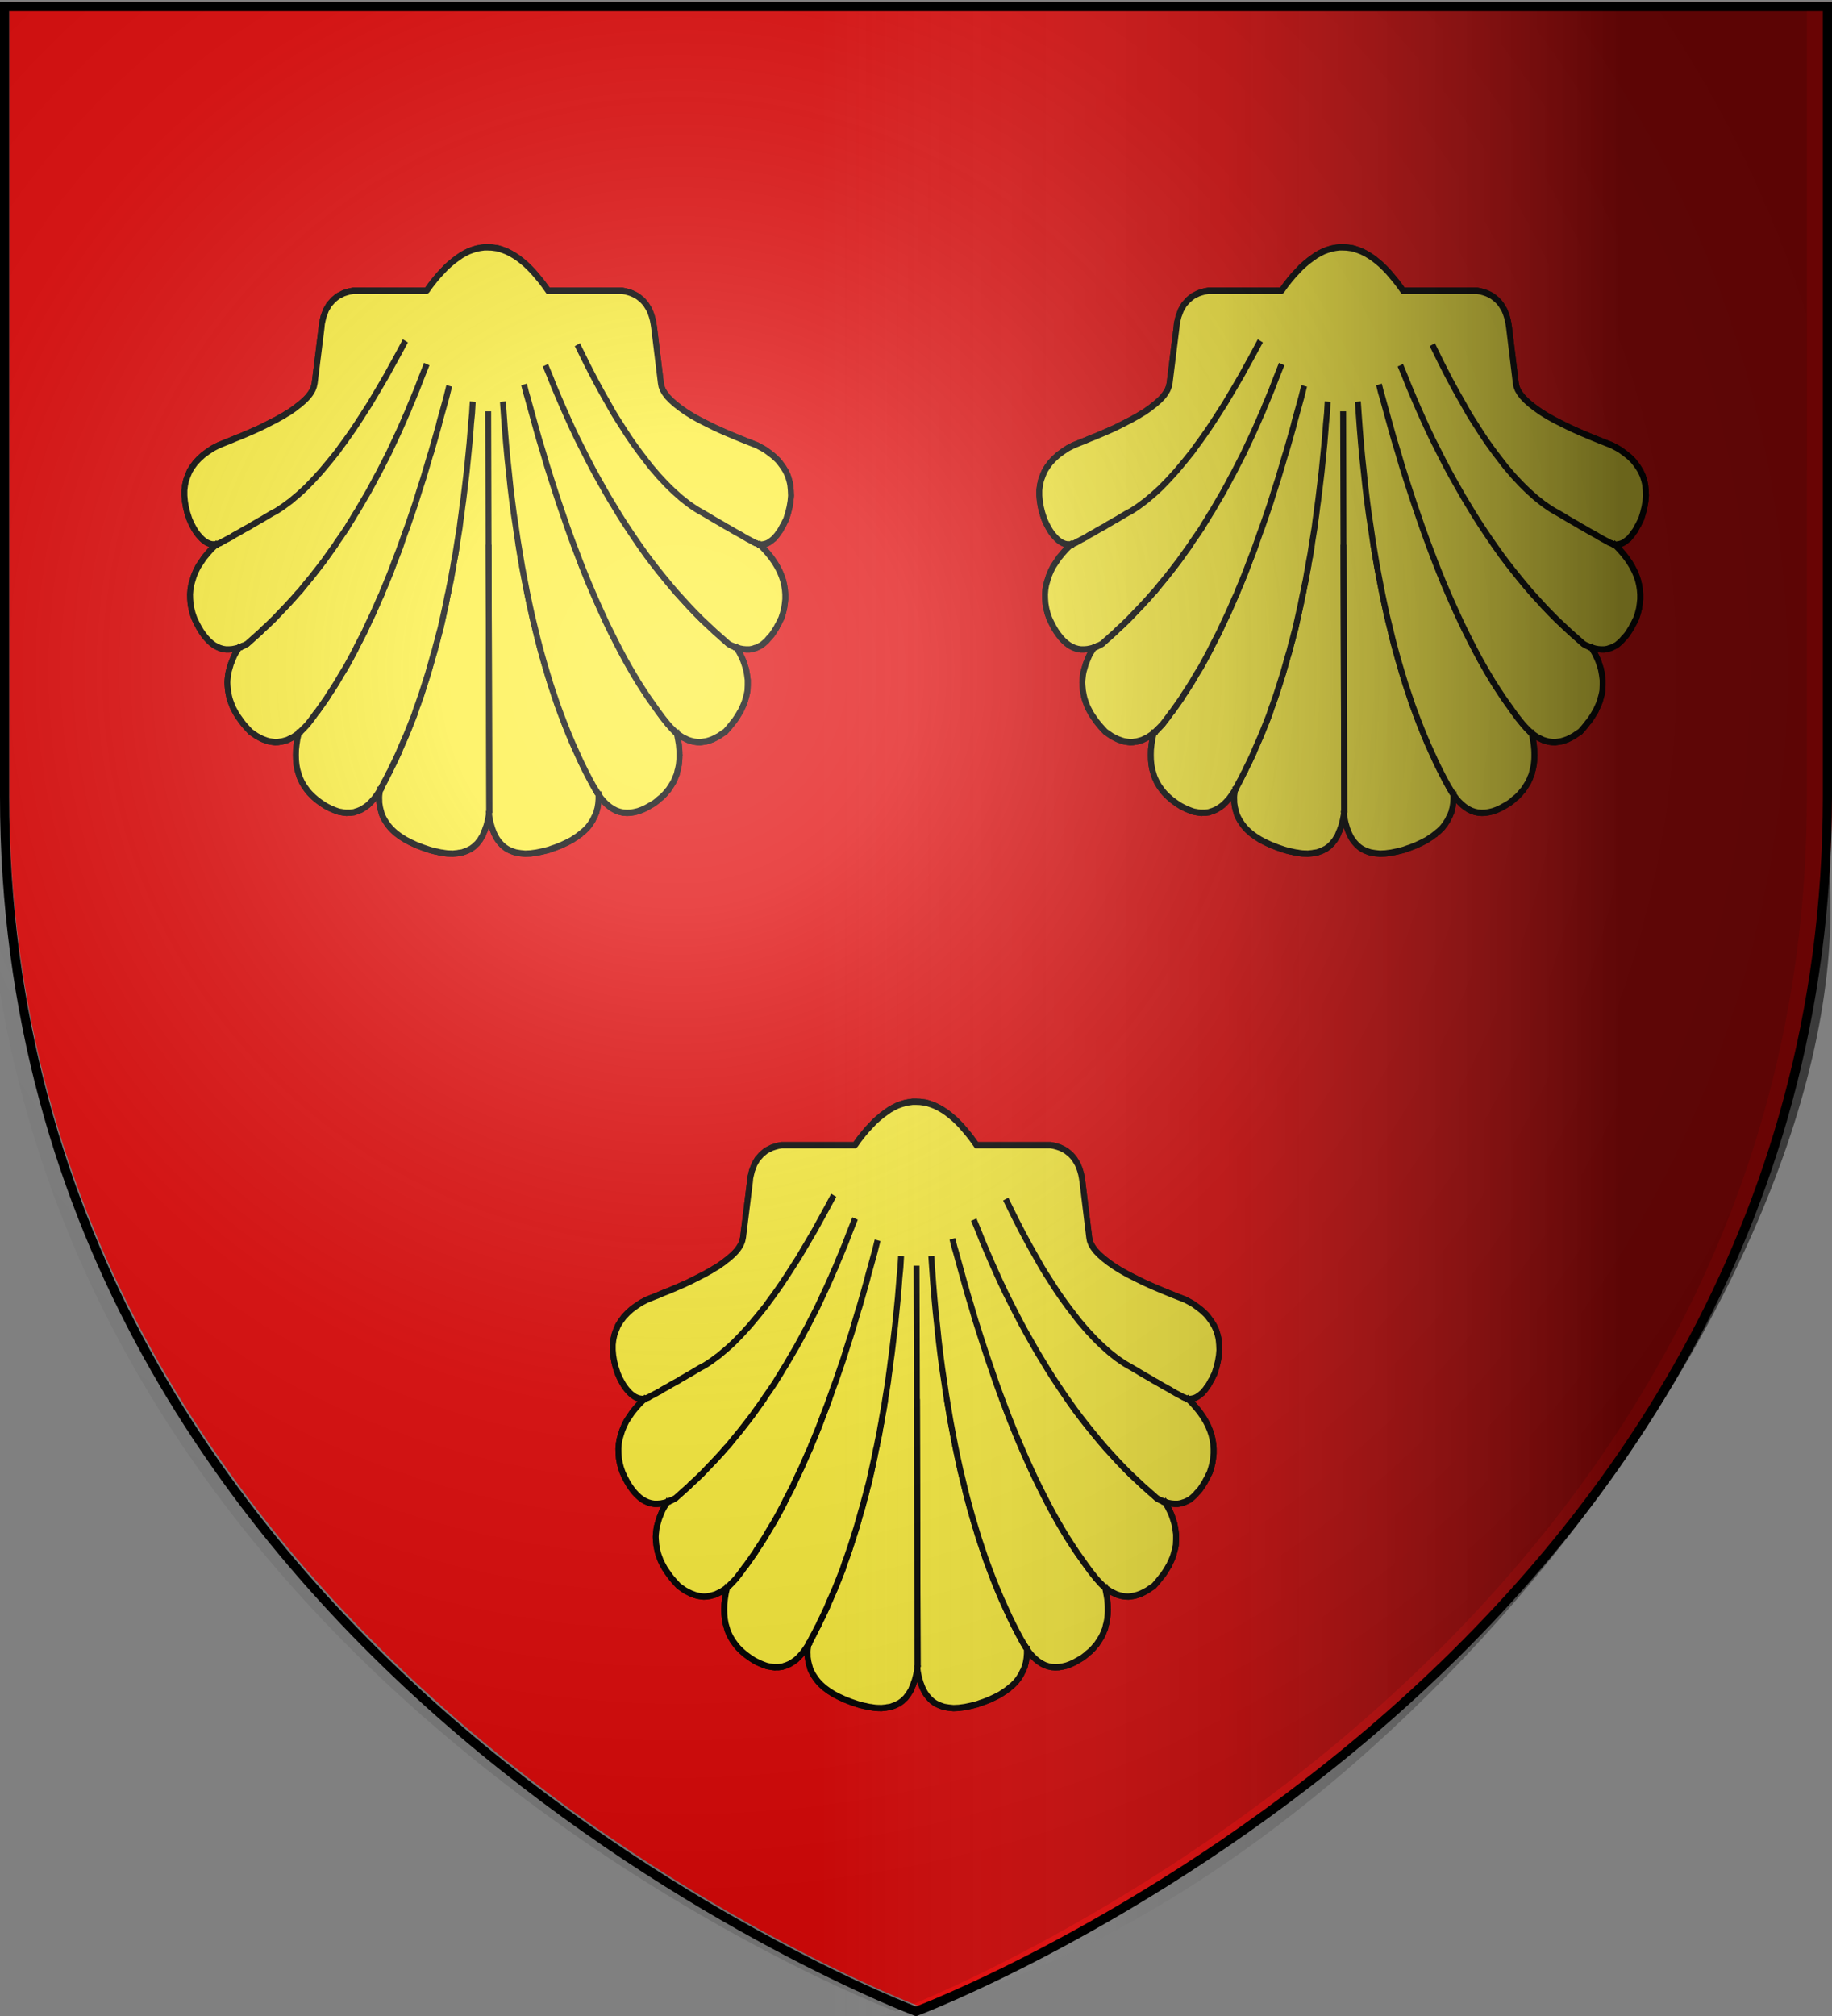 <svg xmlns="http://www.w3.org/2000/svg" xmlns:xlink="http://www.w3.org/1999/xlink" width="600" height="660" version="1.0"><rect width="100%" height="100%" fill="#808080" stroke="none"/><desc>Flag of Canton of Valais (Wallis)</desc><defs><linearGradient id="b"><stop offset="0" style="stop-color:white;stop-opacity:.314"/><stop offset=".19" style="stop-color:white;stop-opacity:.251"/><stop offset=".6" style="stop-color:#6b6b6b;stop-opacity:.125"/><stop offset="1" style="stop-color:black;stop-opacity:.125"/></linearGradient><linearGradient xlink:href="#c" id="e" x1="5.291" x2="531.213" y1="374.766" y2="374.766" gradientTransform="matrix(1 0 0 1.149 71.852 59.04)" gradientUnits="userSpaceOnUse"/><linearGradient id="c"><stop offset="0" style="stop-color:white;stop-opacity:0"/><stop offset=".5" style="stop-color:#fff;stop-opacity:0"/><stop offset=".75" style="stop-color:#3f3f3f;stop-opacity:.151"/><stop offset="1" style="stop-color:#000;stop-opacity:.539"/></linearGradient><radialGradient xlink:href="#b" id="d" cx="221.445" cy="226.331" r="300" fx="221.445" fy="226.331" gradientTransform="matrix(1.353 0 0 1.349 -77.63 -85.747)" gradientUnits="userSpaceOnUse"/></defs><g style="display:inline"><path d="M301.5 657S600 544.68 600 259.228V.676H3v258.552C3 544.68 301.5 657 301.5 657" style="fill:#e20909;fill-opacity:1;fill-rule:evenodd;stroke:none;stroke-width:1px;stroke-linecap:butt;stroke-linejoin:miter;stroke-opacity:1"/></g><g style="fill:#fdef3c;fill-opacity:1;stroke:#000;stroke-width:1.393;stroke-miterlimit:4;stroke-dasharray:none;stroke-opacity:1"><path d="m231.945 100.818.454-1.388.34-1.303.228-1.274.113-1.19-.057-1.19-.113-1.105-.114-.566-.142-.539-.341-1.019-.509-1.02-.625-.935-.738-.935-.397-.453-.425-.397-.482-.424-.511-.397-1.078-.765-.596-.397-.624-.339-1.305-.652-2.695-.991-2.524-.964-2.356-.934-2.155-.907-2.015-.935-1.843-.878-1.674-.878-1.448-.85-1.333-.878-1.163-.85-.993-.821-.822-.793-.652-.794-.483-.765-.312-.765-.142-.736-1.589-12.237-.141-.879-.17-.821-.228-.765-.255-.708-.312-.709-.368-.594-.398-.595-.426-.51-.51-.51-.539-.425-.596-.425-.596-.311-.709-.312-.709-.227-.766-.198-.794-.142h-17.448l-.907-1.19-.454-.566-.426-.51-.907-1.02-.852-.934-.908-.879-.85-.764-.909-.708-.85-.624-.908-.566-.879-.482-.908-.425-.851-.312-.908-.283-.454-.113-.426-.057-.907-.113-.851-.028h-.908l-.908.113-.908.17-.879.255-.908.311-.908.426-.908.481-.851.566-.908.624-.908.708-.907.765-.88.878-.907.906-.909 1.02-.907 1.076-.88 1.162-.141.113h-17.221l-.822.142-.766.198-.738.227-.652.312-.653.311-.567.425-.539.425-.482.51-.483.51-.368.595-.369.594-.284.709-.284.708-.198.765-.199.821-.085.879-1.617 12.237-.17.736-.142.369-.17.396-.227.369-.255.396-.312.397-.341.397-.397.396-.425.397-.483.396-.511.425-.567.397-.596.453-.652.425-.681.453-.737.397-.767.453-.822.425-.851.453-.908.425-.936.453-1.986.935-1.078.454-1.107.453-2.326.934-1.248.454-1.277.51-1.305.481-1.333.51-1.362.652-1.191.736-1.106.765-.965.821-.851.85-.738.935-.624.935-.454 1.02-.397 1.019-.255 1.105-.142 1.105v1.19l.114 1.19.226 1.274.341 1.303.482 1.388.312.68.341.652.34.595.369.594.34.482.397.482.397.425.398.396.369.312.396.283.398.255.454.198.397.142.454.085.454.057.453.028v-.028h.057l.199-.057.113-.085.17-.057.426-.141.227-.142.284-.113.284-.17.34-.142.34-.198.397-.17.398-.227.453-.198.426-.283.483-.255 1.049-.538.539-.312.596-.312 1.276-.651.653-.397.709-.368.709-.397.766-.396 1.56-.878.823-.454.88-.425.851-.509.851-.539.851-.595.908-.623.851-.679.908-.709.908-.765.907-.793.88-.85.907-.878.908-.935.937-.963.907-1.02.936-1.048 1.901-2.209.908-1.19.964-1.218.965-1.275.964-1.303.965-1.36.965-1.388.964-1.416.993-1.445.965-1.529.993-1.559 2.014-3.229.993-1.7 1.021-1.728 1.021-1.756 1.022-1.785-1.022 1.785-1.021 1.756-1.021 1.728-.993 1.7-2.014 3.229-.993 1.559-.965 1.529-.993 1.445-.964 1.416-.965 1.388-.965 1.36-.964 1.303-.965 1.275-.964 1.218-.908 1.19-1.901 2.209-.936 1.048-.907 1.02-.937.963-.908.935-.907.878-.88.85-.907.793-.908.765-.908.709-.851.679-.908.623-.851.595-.851.539-.851.509-.88.425-.823.454-1.56.878-.766.396-.709.397-.709.368-.653.397-1.276.651-.596.312-.539.312-1.049.538-.483.255-.426.283-.453.198-.398.227-.397.17-.34.198-.34.142-.284.17-.284.113-.227.142-.426.141-.17.057-.113.085-.199.057h-.057v.028l-1.049.963-.908.963-.851.963-.709.992-.681.963-.539 1.02-.454 1.019-.34 1.021-.312 1.019-.171 1.02-.085 1.019.029 1.049.085 1.02.198 1.076.284 1.049.397 1.076.511 1.019.539.963.539.851.595.793.568.679.624.624.624.538.681.481.652.341.682.283.709.198.737.114h.738l.766-.057.766-.142.822-.198.454-.17.227-.114.114-.057.057-.028h.085l.453-.227.511-.254 1.589-1.332 1.588-1.331.369-.368.397-.341.795-.679 1.56-1.416 1.504-1.473 1.532-1.502 1.503-1.529.738-.794.368-.397.398-.368 1.418-1.642 1.447-1.644 1.419-1.699 1.418-1.729 1.361-1.784 1.362-1.784.312-.482.34-.453.682-.907 1.361-1.869.624-.992.653-.963.624-.991.653-.964 1.248-2.011 1.277-2.039 1.219-2.097.596-1.076.624-1.048 1.191-2.182 1.192-2.181 1.135-2.266 1.134-2.266 1.107-2.323.539-1.19.567-1.161.511-1.218.539-1.19 1.078-2.436 1.021-2.493 1.05-2.493-1.05 2.493-1.021 2.493-1.078 2.436-.539 1.19-.511 1.218-.567 1.161-.539 1.19-1.107 2.323-1.134 2.266-1.135 2.266-1.192 2.181-1.191 2.182-.624 1.048-.596 1.076-1.219 2.097-1.277 2.039-1.248 2.011-.653.964-.624.991-.653.963-.624.992-1.361 1.869-.682.907-.34.453-.312.482-1.362 1.784-1.361 1.784-1.418 1.729-1.419 1.699-1.447 1.644-1.418 1.642-.398.368-.368.397-.738.794-1.503 1.529-1.532 1.502-1.504 1.473-1.56 1.416-.795.679-.397.341-.369.368-1.588 1.331-1.589 1.332-.511.254-.453.227h-.085l-.057.028-.114.057-.227.114-.454.17-.794 1.19-.341.594-.283.623-.511 1.191-.369 1.189-.17.567-.113.594-.142 1.19-.028.567.028.595.113 1.189.227 1.133.142.568.199.594.454 1.133.283.567.341.594.312.538.397.568.851 1.133.454.538.511.566 1.106 1.133.737.482.738.482.738.368.737.34.341.113.17.057.085.028.114.057.737.198.341.056.369.057.737.085.681-.028.34-.057.171-.028h.198l.681-.17.737-.198.682-.312.68-.311.681-.425.341-.227.368-.226.511-.454.511-.482 1.078-1.076 1.134-1.388.568-.736.283-.369.312-.34 1.135-1.501 1.135-1.53.255-.425.284-.397.567-.793 1.135-1.67 1.078-1.729 1.135-1.728 1.078-1.841 1.078-1.898.511-.992.539-.963 1.078-1.954 1.021-2.068 1.078-2.124 1.021-2.182.511-1.104.539-1.078.227-.594.255-.567.511-1.133 1.021-2.351.965-2.407 1.021-2.465.964-2.522.483-1.302.511-1.275.964-2.635.964-2.634.909-2.748.964-2.805.908-2.86.454-1.445.227-.737.255-.708.908-2.974.908-3.031.198-.793.227-.766.454-1.529.908-3.088.482-1.813-.482 1.813-.908 3.088-.454 1.529-.227.766-.198.793-.908 3.031-.908 2.974-.255.708-.227.737-.454 1.445-.908 2.86-.964 2.805-.909 2.748-.964 2.634-.964 2.635-.511 1.275-.483 1.302-.964 2.522-1.021 2.465-.965 2.407-1.021 2.351-.511 1.133-.255.567-.227.594-.539 1.078-.511 1.104-1.021 2.182-1.078 2.124-1.021 2.068-1.078 1.954-.539.963-.511.992-1.078 1.898-1.078 1.841-1.135 1.728-1.078 1.729-1.135 1.67-.567.793-.284.397-.255.425-1.135 1.53-1.135 1.501-.312.34-.283.369-.568.736-1.134 1.388-1.078 1.076-.511.482-.511.454-.312 1.246-.198 1.218-.142 1.19-.028 1.161.028 1.105.113 1.076.199 1.02.312.991.142.454.198.481.455.906.539.851.652.849.312.369.369.396.794.736.879.709.994.68 1.021.623.51.255.256.113.283.142.227.085.256.113.51.198.482.17.511.17.454.085.227.029.255.056.454.057.482.056.086-.028h.794l.908-.113.397-.142.426-.113.851-.34.794-.453.794-.538.738-.68.737-.765.681-.878.341-.482.17-.255.198-.226.256-.482 1.05-1.87.51-.963.256-.481.283-.453.227-.51.255-.481.511-.964.993-1.983.454-1.048.482-1.02.965-2.067.907-2.125.908-2.153.397-1.134.199-.566.227-.538.851-2.295.794-2.322.795-2.352.737-2.436.369-1.246.397-1.218.341-1.276.369-1.246.34-1.274.369-1.247.624-2.634.624-2.663.284-1.359.141-.681.171-.651.283-1.388.313-1.36.255-1.417.284-1.387.113-.737.142-.709.284-1.416.482-2.889.51-2.918.199-1.529.227-1.502.198-1.529.227-1.502.398-3.088.397-3.116.34-3.2.34-3.23.284-3.258.057-.849.085-.822.171-1.643.113-1.869-.113 1.869-.171 1.643-.085.822-.057.849-.284 3.258-.34 3.23-.34 3.2-.397 3.116-.398 3.088-.227 1.502-.198 1.529-.227 1.502-.199 1.529-.51 2.918-.482 2.889-.284 1.416-.142.709-.113.737-.284 1.387-.255 1.417-.313 1.36-.283 1.388-.171.651-.141.681-.284 1.359-.624 2.663-.624 2.634-.369 1.247-.34 1.274-.369 1.246-.341 1.276-.397 1.218-.369 1.246-.737 2.436-.795 2.352-.794 2.322-.851 2.295-.227.538-.199.566-.397 1.134-.908 2.153-.907 2.125-.965 2.067-.482 1.02-.454 1.048-.993 1.983-.511.964-.255.481-.227.51-.283.453-.256.481-.51.963-1.05 1.87-.256.482-.17 1.133-.028.538.028.567v.51l.085.538.085.51.142.538.284.963.199.453.255.482.255.425.312.453.313.425.368.453.341.368.397.397.425.368.483.396.482.341.539.368 1.135.68.567.283.652.312.653.283.709.312.71.254.765.284 1.589.509.738.2.737.17.34.056.171.028.199.057.737.142h.142l.17.028.341.057.68.085.624.028h.312l.341.028.567-.056.596-.057.255-.057.284-.028.567-.085.483-.17.51-.17.454-.199.227-.113.114-.057.142-.028.397-.283.425-.284.369-.339.397-.34.312-.397.341-.396.283-.453.312-.454.227-.539.114-.283.057-.141.085-.114.199-.566.226-.567.171-.623.17-.651.142-.68.142-.68v-.312l.056-.255-.255-87.589.255 87.589-.056.255v.312l.085.68.141.68.143.651.198.623.17.567.228.566.226.538.283.539.256.454.312.453.312.396.369.397.34.34.398.339.397.284.453.283.426.198.482.199.483.17.539.17.511.085.567.085.567.057.624.056.596-.028.652-.028.653-.085.709-.085 1.447-.283.766-.17.795-.2.737-.255.737-.226 1.391-.51 1.276-.566 1.192-.567.539-.34.255-.169.284-.142.482-.34.227-.17.113-.085.143-.056.085-.114.113-.086.226-.17.454-.339.795-.737.653-.793.283-.424.284-.397.227-.453.113-.227.057-.113.085-.085.199-.454.085-.227.113-.198.113-.481.143-.453.17-.963.085-1.021v-1.019l-.511-.737-.454-.708-1.078-1.87-1.049-1.897-1.022-1.955-.964-1.983-.994-2.068-.935-2.067-.908-2.125-.879-2.153-.88-2.238-.822-2.295-.824-2.322-.765-2.352-.767-2.436-.737-2.464-.709-2.522-.652-2.521-.681-2.634-.624-2.663-.597-2.691-.566-2.748-.569-2.804-.509-2.862-.511-2.889-.454-2.918-.483-3.003-.425-3.03-.397-3.088-.341-3.116-.369-3.201-.311-3.201-.285-3.258-.254-3.314-.142-1.926.142 1.926.254 3.314.285 3.258.311 3.201.369 3.201.341 3.116.397 3.088.425 3.03.483 3.003.454 2.918.511 2.889.509 2.862.569 2.804.566 2.748.597 2.691.624 2.663.681 2.634.652 2.521.709 2.522.737 2.464.767 2.436.765 2.352.824 2.322.822 2.295.88 2.238.879 2.153.908 2.125.935 2.067.994 2.068.964 1.983 1.022 1.955 1.049 1.897 1.078 1.87.454.708.511.737.624.821.68.737.682.623.737.567.738.453.766.368.794.255.823.17.823.056.85-.028.88-.141.907-.199.909-.311.936-.397.964-.509 1.022-.567.936-.68.085-.113.113-.086.228-.17.453-.34.767-.736.339-.396.171-.199.199-.17.595-.849.568-.851.454-.906.028-.142.057-.113.113-.226.199-.454.113-.509.057-.255.085-.227.227-1.02.114-1.076.028-.567v-.425l.029-.113-.029-.17v-.425l-.028-.566-.114-1.19-.114-.624-.113-.594-.255-1.246-.567-.454-.511-.482-1.021-1.076-1.192-1.388-1.135-1.445-1.134-1.501-1.135-1.501-1.135-1.615-1.135-1.643-1.106-1.728-1.078-1.728-1.107-1.842-1.078-1.897-1.078-1.955-1.05-1.954-1.078-2.069-1.049-2.124-1.049-2.181-1.022-2.182-1.05-2.294-1.021-2.351-1.021-2.408-.993-2.465-1.021-2.521-.994-2.578-.963-2.634-.965-2.635-.965-2.747-.965-2.805-.964-2.861-.908-2.918-.965-2.974-.907-3.031-.908-3.088-.908-3.087-.34-1.077-.284-1.076.284 1.076.34 1.077.908 3.087.908 3.088.907 3.031.965 2.974.908 2.918.964 2.861.965 2.805.965 2.747.965 2.635.963 2.634.994 2.578 1.021 2.521.993 2.465 1.021 2.408 1.021 2.351 1.05 2.294 1.022 2.182 1.049 2.181 1.049 2.124 1.078 2.069 1.05 1.954 1.078 1.955 1.078 1.897 1.107 1.842 1.078 1.728 1.106 1.728 1.135 1.643 1.135 1.615 1.135 1.501 1.134 1.501 1.135 1.445 1.192 1.388 1.021 1.076.511.482.567.454.653.453.68.425.681.311.681.312.68.198.71.17.709.085.737.028.681-.085.738-.113.738-.198.737-.255.738-.34.738-.368.737-.482.795-.482.539-.567.51-.566.482-.566.228-.284.113-.141.141-.113.426-.567.398-.566.368-.568.171-.283.085-.141.113-.114.283-.594.284-.567.255-.566.228-.567.17-.594.17-.568.142-.566.114-.567.056-1.189v-1.162l-.17-1.19-.114-.594-.113-.567-.397-1.189-.227-.624-.255-.567-.313-.623-.17-.311-.141-.283-.738-1.19-.511-.17-.453-.199-.483-.227-.454-.254-3.149-2.606-3.092-2.72-1.532-1.444-1.475-1.445-2.922-3.003-1.447-1.586-1.419-1.614-1.418-1.644-1.39-1.671-1.39-1.728-1.333-1.757-1.334-1.784-1.305-1.813-1.333-1.898-1.276-1.898-2.526-3.909-2.467-4.08-1.22-2.096-1.163-2.096-2.356-4.362-1.135-2.239-1.106-2.266-1.105-2.322-1.079-2.351-1.078-2.38-1.021-2.408-.766-1.728.766 1.728 1.021 2.408 1.078 2.38 1.079 2.351 1.105 2.322 1.106 2.266 1.135 2.239 2.356 4.362 1.163 2.096 1.22 2.096 2.467 4.08 2.526 3.909 1.276 1.898 1.333 1.898 1.305 1.813 1.334 1.784 1.333 1.757 1.39 1.728 1.39 1.671 1.418 1.644 1.419 1.614 1.447 1.586 2.922 3.003 1.475 1.445 1.532 1.444 3.092 2.72 3.149 2.606.454.254.483.227.453.199.511.17.17.028.199.057.397.113.794.142.737.057h.767l.34-.057.369-.057.341-.113.17-.057.085-.028h.113l.681-.283.34-.171.37-.17.624-.481.624-.538.283-.312.142-.17.17-.142.624-.679.568-.793.567-.851.113-.255.142-.226.284-.482.255-.509.284-.51.368-1.076.285-1.049.169-1.076.114-1.02v-1.049l-.085-1.019-.17-1.02-.255-1.019-.369-1.021-.454-1.019-.568-1.02-.624-.963-.737-.992-.823-.963-.907-.963-.994-.963-.056-.028h-.057l-.113-.029-.058-.028h-.028l-.17-.085-.142-.057-.113-.056-.057-.029h-.029l-.198-.056-.283-.142-.256-.113-.312-.17-.171-.085-.141-.057-.198-.113-.171-.085-.368-.17-.398-.227-.397-.198-.482-.283-.142-.085-.114-.057-.226-.113-.539-.283-.511-.255-.567-.312-.568-.312-.624-.34-.624-.311-.681-.397-.681-.368-.737-.397-.738-.396-.795-.453-.396-.227-.199-.113-.17-.085-.823-.454-.425-.226-.398-.199-.908-.509-.851-.539-.908-.595-.85-.623-.909-.679-.85-.709-.88-.736-.851-.765-.908-.85-.454-.453-.227-.227-.198-.198-.908-.907-.852-.935-.907-.991-.851-1.02-1.759-2.153-.907-1.161-.909-1.19-.907-1.246-.454-.652-.426-.623-1.815-2.663-.908-1.388-.851-1.416-1.815-3.003-.909-1.558-.908-1.587-.907-1.642-.908-1.672-1.816-3.456 1.816 3.456.908 1.672.907 1.642.908 1.587.909 1.558 1.815 3.003.851 1.416.908 1.388 1.815 2.663.426.623.454.652.907 1.246.909 1.19.907 1.161 1.759 2.153.851 1.02.907.991.852.935.908.907.198.198.227.227.454.453.908.85.851.765.88.736.85.709.909.679.85.623.908.595.851.539.908.509.398.199.425.226.823.454.17.085.199.113.396.227.795.453.738.396.737.397.681.368.681.397.624.311.624.34.568.312.567.312.511.255.539.283.226.113.114.057.142.085.482.283.397.198.398.227.368.17.171.085.198.113.141.057.171.085.312.17.256.113.283.142.198.056h.029l.057.029.113.056.142.057.17.085h.028l.058.028.113.029h.057l.056.028.398-.028.453-.057.397-.085.455-.142.397-.198.397-.255.397-.283.198-.17.228-.142.34-.396.397-.425.341-.482.396-.482.341-.594.17-.312.199-.283.34-.652z" clip-rule="evenodd" style="fill:#fdef3c;fill-opacity:1;fill-rule:evenodd;stroke:#000;stroke-width:1.393;stroke-miterlimit:4;stroke-dasharray:none;stroke-opacity:1" transform="matrix(1.39 0 0 1.483 75.374 300.123)"/><path stroke-miterlimit="10" d="m225.732 106.484.398-.028.453-.057.397-.085.455-.142.397-.198.397-.255.397-.283.198-.17.228-.142.34-.396.397-.425.341-.482.396-.482.341-.594.17-.312.199-.283.34-.652.369-.68.454-1.388.34-1.303.228-1.274.113-1.19-.057-1.19-.113-1.105-.114-.566-.142-.539-.341-1.019-.509-1.02-.625-.935-.738-.935-.397-.453-.425-.397-.482-.424-.511-.397-1.078-.765-.596-.397-.624-.339-1.305-.652-2.695-.991-2.524-.964-2.356-.934-2.155-.907-2.015-.935-1.843-.878-1.674-.878-1.448-.85-1.333-.878-1.163-.85-.993-.821-.822-.793-.652-.794-.483-.765-.312-.765-.142-.736-1.589-12.237-.141-.879-.17-.821-.228-.765-.255-.708-.312-.709-.368-.594-.398-.595-.426-.51-.51-.51-.539-.425-.596-.425-.596-.311-.709-.312-.709-.227-.766-.198-.794-.142h-17.448l-.907-1.19-.454-.566-.426-.51-.907-1.02-.852-.934-.908-.879-.85-.764-.909-.708-.85-.624-.908-.566-.879-.482-.908-.425-.851-.312-.908-.283-.454-.113-.426-.057-.907-.113-.851-.028h-.908l-.908.113-.908.17-.879.255-.908.311-.908.426-.908.481-.851.566-.908.624-.908.708-.907.765-.88.878-.907.906-.909 1.02-.907 1.076-.88 1.162-.141.113h-17.221l-.822.142-.766.198-.738.227-.652.312-.653.311-.567.425-.539.425-.482.51-.483.51-.368.595-.369.594-.284.709-.284.708-.198.765-.199.821-.085.879-1.617 12.237-.17.736-.142.369-.17.396-.227.369-.255.396-.312.397-.341.397-.397.396-.425.397-.483.396-.511.425-.567.397-.596.453-.652.425-.681.453-.737.397-.767.453-.822.425-.851.453-.908.425-.936.453-1.986.935-1.078.454-1.107.453-2.326.934-1.248.454-1.277.51-1.305.481-1.333.51-1.362.652-1.191.736-1.106.765-.965.821-.851.85-.738.935-.624.935-.454 1.02-.397 1.019-.255 1.105-.142 1.105v1.19l.114 1.19.226 1.274.341 1.303.482 1.388.312.68.341.652.34.595.369.594.34.482.397.482.397.425.398.396.369.312.396.283.398.255.454.198.397.142.454.085.454.057.453.028M220.229 129.203l.17.028.199.057.397.113.794.142.737.057h.767l.34-.057.369-.057.341-.113.17-.057.085-.028h.113l.681-.283.34-.171.37-.17.624-.481.624-.538.283-.312.142-.17.17-.142.624-.679.568-.793.567-.851.113-.255.142-.226.284-.482.255-.509.284-.51.368-1.076.285-1.049.169-1.076.114-1.02v-1.049l-.085-1.019-.17-1.02-.255-1.019-.369-1.021-.454-1.019-.568-1.02-.624-.963-.737-.992-.823-.963-.907-.963-.994-.963" style="fill:#fdef3c;fill-opacity:1;stroke:#000;stroke-width:1.393;stroke-linecap:square;stroke-miterlimit:4;stroke-dasharray:none;stroke-opacity:1" transform="matrix(1.39 0 0 1.483 75.374 300.123)"/><path stroke-miterlimit="10" d="m175.491 67.505.766 1.728 1.021 2.408 1.078 2.38 1.079 2.351 1.105 2.322 1.106 2.266 1.135 2.239 2.356 4.362 1.163 2.096 1.22 2.096 2.467 4.08 2.526 3.909 1.276 1.898 1.333 1.898 1.305 1.813 1.334 1.784 1.333 1.757 1.39 1.728 1.39 1.671 1.418 1.644 1.419 1.614 1.447 1.586 2.922 3.003 1.475 1.445 1.532 1.444 3.092 2.72 3.149 2.606.454.254.483.227.453.199.511.17M206.158 148.098l.653.453.68.425.681.311.681.312.68.198.71.17.709.085.737.028.681-.085.738-.113.738-.198.737-.255.738-.34.738-.368.737-.482.795-.482.539-.567.51-.566.482-.566.228-.284.113-.141.141-.113.426-.567.398-.566.368-.568.171-.283.085-.141.113-.114.283-.594.284-.567.255-.566.228-.567.17-.594.17-.568.142-.566.114-.567.056-1.189v-1.162l-.17-1.19-.114-.594-.113-.567-.397-1.189-.227-.624-.255-.567-.313-.623-.17-.311-.141-.283-.738-1.19M183.065 62.944l1.816 3.456.908 1.672.907 1.642.908 1.587.909 1.558 1.815 3.003.851 1.416.908 1.388 1.815 2.663.426.623.454.652.907 1.246.909 1.19.907 1.161 1.759 2.153.851 1.02.907.991.852.935.908.907.198.198.227.227.454.453.908.85.851.765.88.736.85.709.909.679.85.623.908.595.851.539.908.509.398.199.425.226.823.454.17.085.199.113.396.227.795.453.738.396.737.397.681.368.681.397.624.311.624.34.568.312.567.312.511.255.539.283.226.113.114.057.142.085.482.283.397.198.398.227.368.17.171.085.198.113.141.057.171.085.312.17.256.113.283.142.198.056h.029l.057.029.113.056.142.057.17.085h.028l.058.028.113.029h.057l.056.028M152.37 72.094l-.482 1.813-.908 3.088-.454 1.529-.227.766-.198.793-.908 3.031-.908 2.974-.255.708-.227.737-.454 1.445-.908 2.86-.964 2.805-.909 2.748-.964 2.634-.964 2.635-.511 1.275-.483 1.302-.964 2.522-1.021 2.465-.965 2.407-1.021 2.351-.511 1.133-.255.567-.227.594-.539 1.078-.511 1.104-1.021 2.182-1.078 2.124-1.021 2.068-1.078 1.954-.539.963-.511.992-1.078 1.898-1.078 1.841-1.135 1.728-1.078 1.729-1.135 1.67-.567.793-.284.397-.255.425-1.135 1.53-1.135 1.501-.312.34-.283.369-.568.736-1.134 1.388-1.078 1.076-.511.482-.511.454M165.25 75.579l.142 1.926.254 3.314.285 3.258.311 3.201.369 3.201.341 3.116.397 3.088.425 3.03.483 3.003.454 2.918.511 2.889.509 2.862.569 2.804.566 2.748.597 2.691.624 2.663.681 2.634.652 2.521.709 2.522.737 2.464.767 2.436.765 2.352.824 2.322.822 2.295.88 2.238.879 2.153.908 2.125.935 2.067.994 2.068.964 1.983 1.022 1.955 1.049 1.897 1.078 1.87.454.708.511.737M158.044 75.579l-.113 1.869-.171 1.643-.085.822-.057.849-.284 3.258-.34 3.23-.34 3.2-.397 3.116-.398 3.088-.227 1.502-.198 1.529-.227 1.502-.199 1.529-.51 2.918-.482 2.889-.284 1.416-.142.709-.113.737-.284 1.387-.255 1.417-.313 1.36-.283 1.388-.171.651-.141.681-.284 1.359-.624 2.663-.624 2.634-.369 1.247-.34 1.274-.369 1.246-.341 1.276-.397 1.218-.369 1.246-.737 2.436-.795 2.352-.794 2.322-.851 2.295-.227.538-.199.566-.397 1.134-.908 2.153-.907 2.125-.965 2.067-.482 1.02-.454 1.048-.993 1.983-.511.964-.255.481-.227.51-.283.453-.256.481-.51.963-1.05 1.87-.256.482M170.356 71.783l.284 1.076.34 1.077.908 3.087.908 3.088.907 3.031.965 2.974.908 2.918.964 2.861.965 2.805.965 2.747.965 2.635.963 2.634.994 2.578 1.021 2.521.993 2.465 1.021 2.408 1.021 2.351 1.05 2.294 1.022 2.182 1.049 2.181 1.049 2.124 1.078 2.069 1.05 1.954 1.078 1.955 1.078 1.897 1.107 1.842 1.078 1.728 1.106 1.728 1.135 1.643 1.135 1.615 1.135 1.501 1.134 1.501 1.135 1.445 1.192 1.388 1.021 1.076.511.482.567.454M141.874 62.094l-1.022 1.785-1.021 1.756-1.021 1.728-.993 1.7-2.014 3.229-.993 1.559-.965 1.529-.993 1.445-.964 1.416-.965 1.388-.965 1.36-.964 1.303-.965 1.275-.964 1.218-.908 1.19-1.901 2.209-.936 1.048-.907 1.02-.937.963-.908.935-.907.878-.88.85-.907.793-.908.765-.908.709-.851.679-.908.623-.851.595-.851.539-.851.509-.88.425-.823.454-1.56.878-.766.396-.709.397-.709.368-.653.397-1.276.651-.596.312-.539.312-1.049.538-.483.255-.426.283-.453.198-.398.227-.397.17-.34.198-.34.142-.284.17-.284.113-.227.142-.426.141-.17.057-.113.085-.199.057h-.057v.028M161.931 165.887l-.142.68-.142.68-.17.651-.171.623-.226.567-.199.566-.085.114-.057.141-.114.283-.227.539-.312.454-.283.453-.341.396-.312.397-.397.34-.369.339-.425.284-.397.283-.142.028-.114.057-.227.113-.454.199-.51.17-.483.17-.567.085-.284.028-.255.057-.596.057-.567.056-.341-.028h-.312l-.624-.028-.68-.085-.341-.057-.17-.028h-.142l-.737-.142-.199-.057-.171-.028-.34-.056-.737-.17-.738-.2-1.589-.509-.765-.284-.71-.254-.709-.312-.653-.283-.652-.312-.567-.283-1.135-.68-.539-.368-.482-.341-.483-.396-.425-.368-.397-.397-.341-.368-.368-.453-.313-.425-.312-.453-.255-.425-.255-.482-.199-.453-.284-.963-.142-.538-.085-.51-.085-.538v-.51l-.028-.567.028-.538.17-1.133" style="fill:#fdef3c;fill-opacity:1;stroke:#000;stroke-width:1.393;stroke-linecap:square;stroke-miterlimit:4;stroke-dasharray:none;stroke-opacity:1" transform="matrix(1.39 0 0 1.483 75.374 300.123)"/><path stroke-miterlimit="10" d="m161.732 77.731.255 87.589-.056.255v.312M187.718 161.638l.624.821.68.737.682.623.737.567.738.453.766.368.794.255.823.17.823.056.85-.028.88-.141.907-.199.909-.311.936-.397.964-.509 1.022-.567.936-.68.085-.113.113-.086.228-.17.453-.34.767-.736.339-.396.171-.199.199-.17.595-.849.568-.851.454-.906.028-.142.057-.113.113-.226.199-.454.113-.509.057-.255.085-.227.227-1.02.114-1.076.028-.567v-.425l.029-.113-.029-.17v-.425l-.028-.566-.114-1.19-.114-.624-.113-.594-.255-1.246M161.931 165.887l.085.68.141.68.143.651.198.623.17.567.228.566.226.538.283.539.256.454.312.453.312.396.369.397.34.34.398.339.397.284.453.283.426.198.482.199.483.17.539.17.511.085.567.085.567.057.624.056.596-.028.652-.028.653-.085.709-.085 1.447-.283.766-.17.795-.2.737-.255.737-.226 1.391-.51 1.276-.566 1.192-.567.539-.34.255-.169.284-.142.482-.34.227-.17.113-.085.143-.056.085-.114.113-.086.226-.17.454-.339.795-.737.653-.793.283-.424.284-.397.227-.453.113-.227.057-.113.085-.085.199-.454.085-.227.113-.198.113-.481.143-.453.17-.963.085-1.021v-1.019M146.98 67.25l-1.05 2.493-1.021 2.493-1.078 2.436-.539 1.19-.511 1.218-.567 1.161-.539 1.19-1.107 2.323-1.134 2.266-1.135 2.266-1.192 2.181-1.191 2.182-.624 1.048-.596 1.076-1.219 2.097-1.277 2.039-1.248 2.011-.653.964-.624.991-.653.963-.624.992-1.361 1.869-.682.907-.34.453-.312.482-1.362 1.784-1.361 1.784-1.418 1.729-1.419 1.699-1.447 1.644-1.418 1.642-.398.368-.368.397-.738.794-1.503 1.529-1.532 1.502-1.504 1.473-1.56 1.416-.795.679-.397.341-.369.368-1.588 1.331-1.589 1.332-.511.254-.453.227h-.085l-.057.028-.114.057-.227.114-.454.17M117.107 148.098l-.368.226-.341.227-.681.425-.68.311-.682.312-.737.198-.681.17h-.198l-.171.028-.34.057-.681.028-.737-.085-.369-.057-.341-.056-.737-.198-.114-.057-.085-.028-.17-.057-.341-.113-.737-.34-.738-.368-.738-.482-.737-.482-1.106-1.133-.511-.566-.454-.538-.851-1.133-.397-.568-.312-.538-.341-.594-.283-.567-.454-1.133-.199-.594-.142-.568-.227-1.133-.113-1.189-.028-.595.028-.567.142-1.19.113-.594.17-.567.369-1.189.511-1.191.283-.623.341-.594.794-1.19M103.036 129.203l-.822.198-.766.142-.766.057h-.738l-.737-.114-.709-.198-.682-.283-.652-.341-.681-.481-.624-.538-.624-.624-.568-.679-.595-.793-.539-.851-.539-.963-.511-1.019-.397-1.076-.284-1.049-.198-1.076-.085-1.02-.029-1.049.085-1.019.171-1.02.312-1.019.34-1.021.454-1.019.539-1.02.681-.963.709-.992.851-.963.908-.963 1.049-.963" style="fill:#fdef3c;fill-opacity:1;stroke:#000;stroke-width:1.393;stroke-linecap:square;stroke-miterlimit:4;stroke-dasharray:none;stroke-opacity:1" transform="matrix(1.39 0 0 1.483 75.374 300.123)"/><path stroke-miterlimit="10" d="m136.256 160.675-.198.226-.17.255-.341.482-.681.878-.737.765-.738.68-.794.538-.794.453-.851.34-.426.113-.397.142-.908.113h-.794l-.086.028-.482-.056-.454-.057-.255-.056-.227-.029-.454-.085-.511-.17-.482-.17-.51-.198-.256-.113-.227-.085-.283-.142-.256-.113-.51-.255-1.021-.623-.994-.68-.879-.709-.794-.736-.369-.396-.312-.369-.652-.849-.539-.851-.455-.906-.198-.481-.142-.454-.312-.991-.199-1.02-.113-1.076-.028-1.105.028-1.161.142-1.19.198-1.218.312-1.246" style="fill:#fdef3c;fill-opacity:1;stroke:#000;stroke-width:1.393;stroke-linecap:square;stroke-miterlimit:4;stroke-dasharray:none;stroke-opacity:1" transform="matrix(1.39 0 0 1.483 75.374 300.123)"/></g><g style="fill:#fdef3c;fill-opacity:1;stroke:#000;stroke-width:1.393;stroke-miterlimit:4;stroke-dasharray:none;stroke-opacity:1"><path d="m231.945 100.818.454-1.388.34-1.303.228-1.274.113-1.19-.057-1.19-.113-1.105-.114-.566-.142-.539-.341-1.019-.509-1.02-.625-.935-.738-.935-.397-.453-.425-.397-.482-.424-.511-.397-1.078-.765-.596-.397-.624-.339-1.305-.652-2.695-.991-2.524-.964-2.356-.934-2.155-.907-2.015-.935-1.843-.878-1.674-.878-1.448-.85-1.333-.878-1.163-.85-.993-.821-.822-.793-.652-.794-.483-.765-.312-.765-.142-.736-1.589-12.237-.141-.879-.17-.821-.228-.765-.255-.708-.312-.709-.368-.594-.398-.595-.426-.51-.51-.51-.539-.425-.596-.425-.596-.311-.709-.312-.709-.227-.766-.198-.794-.142h-17.448l-.907-1.19-.454-.566-.426-.51-.907-1.02-.852-.934-.908-.879-.85-.764-.909-.708-.85-.624-.908-.566-.879-.482-.908-.425-.851-.312-.908-.283-.454-.113-.426-.057-.907-.113-.851-.028h-.908l-.908.113-.908.17-.879.255-.908.311-.908.426-.908.481-.851.566-.908.624-.908.708-.907.765-.88.878-.907.906-.909 1.02-.907 1.076-.88 1.162-.141.113h-17.221l-.822.142-.766.198-.738.227-.652.312-.653.311-.567.425-.539.425-.482.51-.483.51-.368.595-.369.594-.284.709-.284.708-.198.765-.199.821-.085.879-1.617 12.237-.17.736-.142.369-.17.396-.227.369-.255.396-.312.397-.341.397-.397.396-.425.397-.483.396-.511.425-.567.397-.596.453-.652.425-.681.453-.737.397-.767.453-.822.425-.851.453-.908.425-.936.453-1.986.935-1.078.454-1.107.453-2.326.934-1.248.454-1.277.51-1.305.481-1.333.51-1.362.652-1.191.736-1.106.765-.965.821-.851.85-.738.935-.624.935-.454 1.02-.397 1.019-.255 1.105-.142 1.105v1.19l.114 1.19.226 1.274.341 1.303.482 1.388.312.68.341.652.34.595.369.594.34.482.397.482.397.425.398.396.369.312.396.283.398.255.454.198.397.142.454.085.454.057.453.028v-.028h.057l.199-.057.113-.085.17-.057.426-.141.227-.142.284-.113.284-.17.34-.142.34-.198.397-.17.398-.227.453-.198.426-.283.483-.255 1.049-.538.539-.312.596-.312 1.276-.651.653-.397.709-.368.709-.397.766-.396 1.56-.878.823-.454.88-.425.851-.509.851-.539.851-.595.908-.623.851-.679.908-.709.908-.765.907-.793.88-.85.907-.878.908-.935.937-.963.907-1.02.936-1.048 1.901-2.209.908-1.19.964-1.218.965-1.275.964-1.303.965-1.36.965-1.388.964-1.416.993-1.445.965-1.529.993-1.559 2.014-3.229.993-1.7 1.021-1.728 1.021-1.756 1.022-1.785-1.022 1.785-1.021 1.756-1.021 1.728-.993 1.7-2.014 3.229-.993 1.559-.965 1.529-.993 1.445-.964 1.416-.965 1.388-.965 1.36-.964 1.303-.965 1.275-.964 1.218-.908 1.19-1.901 2.209-.936 1.048-.907 1.02-.937.963-.908.935-.907.878-.88.85-.907.793-.908.765-.908.709-.851.679-.908.623-.851.595-.851.539-.851.509-.88.425-.823.454-1.56.878-.766.396-.709.397-.709.368-.653.397-1.276.651-.596.312-.539.312-1.049.538-.483.255-.426.283-.453.198-.398.227-.397.17-.34.198-.34.142-.284.17-.284.113-.227.142-.426.141-.17.057-.113.085-.199.057h-.057v.028l-1.049.963-.908.963-.851.963-.709.992-.681.963-.539 1.02-.454 1.019-.34 1.021-.312 1.019-.171 1.02-.085 1.019.029 1.049.085 1.02.198 1.076.284 1.049.397 1.076.511 1.019.539.963.539.851.595.793.568.679.624.624.624.538.681.481.652.341.682.283.709.198.737.114h.738l.766-.057.766-.142.822-.198.454-.17.227-.114.114-.057.057-.028h.085l.453-.227.511-.254 1.589-1.332 1.588-1.331.369-.368.397-.341.795-.679 1.56-1.416 1.504-1.473 1.532-1.502 1.503-1.529.738-.794.368-.397.398-.368 1.418-1.642 1.447-1.644 1.419-1.699 1.418-1.729 1.361-1.784 1.362-1.784.312-.482.34-.453.682-.907 1.361-1.869.624-.992.653-.963.624-.991.653-.964 1.248-2.011 1.277-2.039 1.219-2.097.596-1.076.624-1.048 1.191-2.182 1.192-2.181 1.135-2.266 1.134-2.266 1.107-2.323.539-1.19.567-1.161.511-1.218.539-1.19 1.078-2.436 1.021-2.493 1.05-2.493-1.05 2.493-1.021 2.493-1.078 2.436-.539 1.19-.511 1.218-.567 1.161-.539 1.19-1.107 2.323-1.134 2.266-1.135 2.266-1.192 2.181-1.191 2.182-.624 1.048-.596 1.076-1.219 2.097-1.277 2.039-1.248 2.011-.653.964-.624.991-.653.963-.624.992-1.361 1.869-.682.907-.34.453-.312.482-1.362 1.784-1.361 1.784-1.418 1.729-1.419 1.699-1.447 1.644-1.418 1.642-.398.368-.368.397-.738.794-1.503 1.529-1.532 1.502-1.504 1.473-1.56 1.416-.795.679-.397.341-.369.368-1.588 1.331-1.589 1.332-.511.254-.453.227h-.085l-.057.028-.114.057-.227.114-.454.17-.794 1.19-.341.594-.283.623-.511 1.191-.369 1.189-.17.567-.113.594-.142 1.19-.028.567.028.595.113 1.189.227 1.133.142.568.199.594.454 1.133.283.567.341.594.312.538.397.568.851 1.133.454.538.511.566 1.106 1.133.737.482.738.482.738.368.737.34.341.113.17.057.085.028.114.057.737.198.341.056.369.057.737.085.681-.028.34-.057.171-.028h.198l.681-.17.737-.198.682-.312.68-.311.681-.425.341-.227.368-.226.511-.454.511-.482 1.078-1.076 1.134-1.388.568-.736.283-.369.312-.34 1.135-1.501 1.135-1.53.255-.425.284-.397.567-.793 1.135-1.67 1.078-1.729 1.135-1.728 1.078-1.841 1.078-1.898.511-.992.539-.963 1.078-1.954 1.021-2.068 1.078-2.124 1.021-2.182.511-1.104.539-1.078.227-.594.255-.567.511-1.133 1.021-2.351.965-2.407 1.021-2.465.964-2.522.483-1.302.511-1.275.964-2.635.964-2.634.909-2.748.964-2.805.908-2.86.454-1.445.227-.737.255-.708.908-2.974.908-3.031.198-.793.227-.766.454-1.529.908-3.088.482-1.813-.482 1.813-.908 3.088-.454 1.529-.227.766-.198.793-.908 3.031-.908 2.974-.255.708-.227.737-.454 1.445-.908 2.86-.964 2.805-.909 2.748-.964 2.634-.964 2.635-.511 1.275-.483 1.302-.964 2.522-1.021 2.465-.965 2.407-1.021 2.351-.511 1.133-.255.567-.227.594-.539 1.078-.511 1.104-1.021 2.182-1.078 2.124-1.021 2.068-1.078 1.954-.539.963-.511.992-1.078 1.898-1.078 1.841-1.135 1.728-1.078 1.729-1.135 1.67-.567.793-.284.397-.255.425-1.135 1.53-1.135 1.501-.312.34-.283.369-.568.736-1.134 1.388-1.078 1.076-.511.482-.511.454-.312 1.246-.198 1.218-.142 1.19-.028 1.161.028 1.105.113 1.076.199 1.02.312.991.142.454.198.481.455.906.539.851.652.849.312.369.369.396.794.736.879.709.994.68 1.021.623.51.255.256.113.283.142.227.085.256.113.51.198.482.17.511.17.454.085.227.029.255.056.454.057.482.056.086-.028h.794l.908-.113.397-.142.426-.113.851-.34.794-.453.794-.538.738-.68.737-.765.681-.878.341-.482.17-.255.198-.226.256-.482 1.05-1.87.51-.963.256-.481.283-.453.227-.51.255-.481.511-.964.993-1.983.454-1.048.482-1.02.965-2.067.907-2.125.908-2.153.397-1.134.199-.566.227-.538.851-2.295.794-2.322.795-2.352.737-2.436.369-1.246.397-1.218.341-1.276.369-1.246.34-1.274.369-1.247.624-2.634.624-2.663.284-1.359.141-.681.171-.651.283-1.388.313-1.36.255-1.417.284-1.387.113-.737.142-.709.284-1.416.482-2.889.51-2.918.199-1.529.227-1.502.198-1.529.227-1.502.398-3.088.397-3.116.34-3.2.34-3.23.284-3.258.057-.849.085-.822.171-1.643.113-1.869-.113 1.869-.171 1.643-.085.822-.057.849-.284 3.258-.34 3.23-.34 3.2-.397 3.116-.398 3.088-.227 1.502-.198 1.529-.227 1.502-.199 1.529-.51 2.918-.482 2.889-.284 1.416-.142.709-.113.737-.284 1.387-.255 1.417-.313 1.36-.283 1.388-.171.651-.141.681-.284 1.359-.624 2.663-.624 2.634-.369 1.247-.34 1.274-.369 1.246-.341 1.276-.397 1.218-.369 1.246-.737 2.436-.795 2.352-.794 2.322-.851 2.295-.227.538-.199.566-.397 1.134-.908 2.153-.907 2.125-.965 2.067-.482 1.02-.454 1.048-.993 1.983-.511.964-.255.481-.227.51-.283.453-.256.481-.51.963-1.05 1.87-.256.482-.17 1.133-.028.538.028.567v.51l.085.538.085.51.142.538.284.963.199.453.255.482.255.425.312.453.313.425.368.453.341.368.397.397.425.368.483.396.482.341.539.368 1.135.68.567.283.652.312.653.283.709.312.71.254.765.284 1.589.509.738.2.737.17.34.056.171.028.199.057.737.142h.142l.17.028.341.057.68.085.624.028h.312l.341.028.567-.056.596-.057.255-.057.284-.028.567-.085.483-.17.51-.17.454-.199.227-.113.114-.057.142-.028.397-.283.425-.284.369-.339.397-.34.312-.397.341-.396.283-.453.312-.454.227-.539.114-.283.057-.141.085-.114.199-.566.226-.567.171-.623.17-.651.142-.68.142-.68v-.312l.056-.255-.255-87.589.255 87.589-.056.255v.312l.085.68.141.68.143.651.198.623.17.567.228.566.226.538.283.539.256.454.312.453.312.396.369.397.34.34.398.339.397.284.453.283.426.198.482.199.483.17.539.17.511.085.567.085.567.057.624.056.596-.028.652-.028.653-.085.709-.085 1.447-.283.766-.17.795-.2.737-.255.737-.226 1.391-.51 1.276-.566 1.192-.567.539-.34.255-.169.284-.142.482-.34.227-.17.113-.085.143-.056.085-.114.113-.086.226-.17.454-.339.795-.737.653-.793.283-.424.284-.397.227-.453.113-.227.057-.113.085-.085.199-.454.085-.227.113-.198.113-.481.143-.453.17-.963.085-1.021v-1.019l-.511-.737-.454-.708-1.078-1.87-1.049-1.897-1.022-1.955-.964-1.983-.994-2.068-.935-2.067-.908-2.125-.879-2.153-.88-2.238-.822-2.295-.824-2.322-.765-2.352-.767-2.436-.737-2.464-.709-2.522-.652-2.521-.681-2.634-.624-2.663-.597-2.691-.566-2.748-.569-2.804-.509-2.862-.511-2.889-.454-2.918-.483-3.003-.425-3.03-.397-3.088-.341-3.116-.369-3.201-.311-3.201-.285-3.258-.254-3.314-.142-1.926.142 1.926.254 3.314.285 3.258.311 3.201.369 3.201.341 3.116.397 3.088.425 3.03.483 3.003.454 2.918.511 2.889.509 2.862.569 2.804.566 2.748.597 2.691.624 2.663.681 2.634.652 2.521.709 2.522.737 2.464.767 2.436.765 2.352.824 2.322.822 2.295.88 2.238.879 2.153.908 2.125.935 2.067.994 2.068.964 1.983 1.022 1.955 1.049 1.897 1.078 1.87.454.708.511.737.624.821.68.737.682.623.737.567.738.453.766.368.794.255.823.17.823.056.85-.028.88-.141.907-.199.909-.311.936-.397.964-.509 1.022-.567.936-.68.085-.113.113-.086.228-.17.453-.34.767-.736.339-.396.171-.199.199-.17.595-.849.568-.851.454-.906.028-.142.057-.113.113-.226.199-.454.113-.509.057-.255.085-.227.227-1.02.114-1.076.028-.567v-.425l.029-.113-.029-.17v-.425l-.028-.566-.114-1.19-.114-.624-.113-.594-.255-1.246-.567-.454-.511-.482-1.021-1.076-1.192-1.388-1.135-1.445-1.134-1.501-1.135-1.501-1.135-1.615-1.135-1.643-1.106-1.728-1.078-1.728-1.107-1.842-1.078-1.897-1.078-1.955-1.05-1.954-1.078-2.069-1.049-2.124-1.049-2.181-1.022-2.182-1.05-2.294-1.021-2.351-1.021-2.408-.993-2.465-1.021-2.521-.994-2.578-.963-2.634-.965-2.635-.965-2.747-.965-2.805-.964-2.861-.908-2.918-.965-2.974-.907-3.031-.908-3.088-.908-3.087-.34-1.077-.284-1.076.284 1.076.34 1.077.908 3.087.908 3.088.907 3.031.965 2.974.908 2.918.964 2.861.965 2.805.965 2.747.965 2.635.963 2.634.994 2.578 1.021 2.521.993 2.465 1.021 2.408 1.021 2.351 1.05 2.294 1.022 2.182 1.049 2.181 1.049 2.124 1.078 2.069 1.05 1.954 1.078 1.955 1.078 1.897 1.107 1.842 1.078 1.728 1.106 1.728 1.135 1.643 1.135 1.615 1.135 1.501 1.134 1.501 1.135 1.445 1.192 1.388 1.021 1.076.511.482.567.454.653.453.68.425.681.311.681.312.68.198.71.17.709.085.737.028.681-.085.738-.113.738-.198.737-.255.738-.34.738-.368.737-.482.795-.482.539-.567.51-.566.482-.566.228-.284.113-.141.141-.113.426-.567.398-.566.368-.568.171-.283.085-.141.113-.114.283-.594.284-.567.255-.566.228-.567.17-.594.17-.568.142-.566.114-.567.056-1.189v-1.162l-.17-1.19-.114-.594-.113-.567-.397-1.189-.227-.624-.255-.567-.313-.623-.17-.311-.141-.283-.738-1.19-.511-.17-.453-.199-.483-.227-.454-.254-3.149-2.606-3.092-2.72-1.532-1.444-1.475-1.445-2.922-3.003-1.447-1.586-1.419-1.614-1.418-1.644-1.39-1.671-1.39-1.728-1.333-1.757-1.334-1.784-1.305-1.813-1.333-1.898-1.276-1.898-2.526-3.909-2.467-4.08-1.22-2.096-1.163-2.096-2.356-4.362-1.135-2.239-1.106-2.266-1.105-2.322-1.079-2.351-1.078-2.38-1.021-2.408-.766-1.728.766 1.728 1.021 2.408 1.078 2.38 1.079 2.351 1.105 2.322 1.106 2.266 1.135 2.239 2.356 4.362 1.163 2.096 1.22 2.096 2.467 4.08 2.526 3.909 1.276 1.898 1.333 1.898 1.305 1.813 1.334 1.784 1.333 1.757 1.39 1.728 1.39 1.671 1.418 1.644 1.419 1.614 1.447 1.586 2.922 3.003 1.475 1.445 1.532 1.444 3.092 2.72 3.149 2.606.454.254.483.227.453.199.511.17.17.028.199.057.397.113.794.142.737.057h.767l.34-.057.369-.057.341-.113.17-.057.085-.028h.113l.681-.283.34-.171.37-.17.624-.481.624-.538.283-.312.142-.17.17-.142.624-.679.568-.793.567-.851.113-.255.142-.226.284-.482.255-.509.284-.51.368-1.076.285-1.049.169-1.076.114-1.02v-1.049l-.085-1.019-.17-1.02-.255-1.019-.369-1.021-.454-1.019-.568-1.02-.624-.963-.737-.992-.823-.963-.907-.963-.994-.963-.056-.028h-.057l-.113-.029-.058-.028h-.028l-.17-.085-.142-.057-.113-.056-.057-.029h-.029l-.198-.056-.283-.142-.256-.113-.312-.17-.171-.085-.141-.057-.198-.113-.171-.085-.368-.17-.398-.227-.397-.198-.482-.283-.142-.085-.114-.057-.226-.113-.539-.283-.511-.255-.567-.312-.568-.312-.624-.34-.624-.311-.681-.397-.681-.368-.737-.397-.738-.396-.795-.453-.396-.227-.199-.113-.17-.085-.823-.454-.425-.226-.398-.199-.908-.509-.851-.539-.908-.595-.85-.623-.909-.679-.85-.709-.88-.736-.851-.765-.908-.85-.454-.453-.227-.227-.198-.198-.908-.907-.852-.935-.907-.991-.851-1.02-1.759-2.153-.907-1.161-.909-1.19-.907-1.246-.454-.652-.426-.623-1.815-2.663-.908-1.388-.851-1.416-1.815-3.003-.909-1.558-.908-1.587-.907-1.642-.908-1.672-1.816-3.456 1.816 3.456.908 1.672.907 1.642.908 1.587.909 1.558 1.815 3.003.851 1.416.908 1.388 1.815 2.663.426.623.454.652.907 1.246.909 1.19.907 1.161 1.759 2.153.851 1.02.907.991.852.935.908.907.198.198.227.227.454.453.908.85.851.765.88.736.85.709.909.679.85.623.908.595.851.539.908.509.398.199.425.226.823.454.17.085.199.113.396.227.795.453.738.396.737.397.681.368.681.397.624.311.624.34.568.312.567.312.511.255.539.283.226.113.114.057.142.085.482.283.397.198.398.227.368.17.171.085.198.113.141.057.171.085.312.17.256.113.283.142.198.056h.029l.057.029.113.056.142.057.17.085h.028l.058.028.113.029h.057l.056.028.398-.028.453-.057.397-.085.455-.142.397-.198.397-.255.397-.283.198-.17.228-.142.34-.396.397-.425.341-.482.396-.482.341-.594.17-.312.199-.283.34-.652z" clip-rule="evenodd" style="fill:#fdef3c;fill-opacity:1;fill-rule:evenodd;stroke:#000;stroke-width:1.393;stroke-miterlimit:4;stroke-dasharray:none;stroke-opacity:1" transform="matrix(1.39 0 0 1.483 -64.915 20.41)"/><path stroke-miterlimit="10" d="m225.732 106.484.398-.028.453-.057.397-.085.455-.142.397-.198.397-.255.397-.283.198-.17.228-.142.34-.396.397-.425.341-.482.396-.482.341-.594.17-.312.199-.283.34-.652.369-.68.454-1.388.34-1.303.228-1.274.113-1.19-.057-1.19-.113-1.105-.114-.566-.142-.539-.341-1.019-.509-1.02-.625-.935-.738-.935-.397-.453-.425-.397-.482-.424-.511-.397-1.078-.765-.596-.397-.624-.339-1.305-.652-2.695-.991-2.524-.964-2.356-.934-2.155-.907-2.015-.935-1.843-.878-1.674-.878-1.448-.85-1.333-.878-1.163-.85-.993-.821-.822-.793-.652-.794-.483-.765-.312-.765-.142-.736-1.589-12.237-.141-.879-.17-.821-.228-.765-.255-.708-.312-.709-.368-.594-.398-.595-.426-.51-.51-.51-.539-.425-.596-.425-.596-.311-.709-.312-.709-.227-.766-.198-.794-.142h-17.448l-.907-1.19-.454-.566-.426-.51-.907-1.02-.852-.934-.908-.879-.85-.764-.909-.708-.85-.624-.908-.566-.879-.482-.908-.425-.851-.312-.908-.283-.454-.113-.426-.057-.907-.113-.851-.028h-.908l-.908.113-.908.17-.879.255-.908.311-.908.426-.908.481-.851.566-.908.624-.908.708-.907.765-.88.878-.907.906-.909 1.02-.907 1.076-.88 1.162-.141.113h-17.221l-.822.142-.766.198-.738.227-.652.312-.653.311-.567.425-.539.425-.482.51-.483.51-.368.595-.369.594-.284.709-.284.708-.198.765-.199.821-.085.879-1.617 12.237-.17.736-.142.369-.17.396-.227.369-.255.396-.312.397-.341.397-.397.396-.425.397-.483.396-.511.425-.567.397-.596.453-.652.425-.681.453-.737.397-.767.453-.822.425-.851.453-.908.425-.936.453-1.986.935-1.078.454-1.107.453-2.326.934-1.248.454-1.277.51-1.305.481-1.333.51-1.362.652-1.191.736-1.106.765-.965.821-.851.85-.738.935-.624.935-.454 1.02-.397 1.019-.255 1.105-.142 1.105v1.19l.114 1.19.226 1.274.341 1.303.482 1.388.312.68.341.652.34.595.369.594.34.482.397.482.397.425.398.396.369.312.396.283.398.255.454.198.397.142.454.085.454.057.453.028M220.229 129.203l.17.028.199.057.397.113.794.142.737.057h.767l.34-.057.369-.057.341-.113.17-.057.085-.028h.113l.681-.283.34-.171.37-.17.624-.481.624-.538.283-.312.142-.17.17-.142.624-.679.568-.793.567-.851.113-.255.142-.226.284-.482.255-.509.284-.51.368-1.076.285-1.049.169-1.076.114-1.02v-1.049l-.085-1.019-.17-1.02-.255-1.019-.369-1.021-.454-1.019-.568-1.02-.624-.963-.737-.992-.823-.963-.907-.963-.994-.963" style="fill:#fdef3c;fill-opacity:1;stroke:#000;stroke-width:1.393;stroke-linecap:square;stroke-miterlimit:4;stroke-dasharray:none;stroke-opacity:1" transform="matrix(1.39 0 0 1.483 -64.915 20.41)"/><path stroke-miterlimit="10" d="m175.491 67.505.766 1.728 1.021 2.408 1.078 2.38 1.079 2.351 1.105 2.322 1.106 2.266 1.135 2.239 2.356 4.362 1.163 2.096 1.22 2.096 2.467 4.08 2.526 3.909 1.276 1.898 1.333 1.898 1.305 1.813 1.334 1.784 1.333 1.757 1.39 1.728 1.39 1.671 1.418 1.644 1.419 1.614 1.447 1.586 2.922 3.003 1.475 1.445 1.532 1.444 3.092 2.72 3.149 2.606.454.254.483.227.453.199.511.17M206.158 148.098l.653.453.68.425.681.311.681.312.68.198.71.17.709.085.737.028.681-.085.738-.113.738-.198.737-.255.738-.34.738-.368.737-.482.795-.482.539-.567.51-.566.482-.566.228-.284.113-.141.141-.113.426-.567.398-.566.368-.568.171-.283.085-.141.113-.114.283-.594.284-.567.255-.566.228-.567.17-.594.17-.568.142-.566.114-.567.056-1.189v-1.162l-.17-1.19-.114-.594-.113-.567-.397-1.189-.227-.624-.255-.567-.313-.623-.17-.311-.141-.283-.738-1.19M183.065 62.944l1.816 3.456.908 1.672.907 1.642.908 1.587.909 1.558 1.815 3.003.851 1.416.908 1.388 1.815 2.663.426.623.454.652.907 1.246.909 1.19.907 1.161 1.759 2.153.851 1.02.907.991.852.935.908.907.198.198.227.227.454.453.908.85.851.765.88.736.85.709.909.679.85.623.908.595.851.539.908.509.398.199.425.226.823.454.17.085.199.113.396.227.795.453.738.396.737.397.681.368.681.397.624.311.624.34.568.312.567.312.511.255.539.283.226.113.114.057.142.085.482.283.397.198.398.227.368.17.171.085.198.113.141.057.171.085.312.17.256.113.283.142.198.056h.029l.057.029.113.056.142.057.17.085h.028l.058.028.113.029h.057l.056.028M152.37 72.094l-.482 1.813-.908 3.088-.454 1.529-.227.766-.198.793-.908 3.031-.908 2.974-.255.708-.227.737-.454 1.445-.908 2.86-.964 2.805-.909 2.748-.964 2.634-.964 2.635-.511 1.275-.483 1.302-.964 2.522-1.021 2.465-.965 2.407-1.021 2.351-.511 1.133-.255.567-.227.594-.539 1.078-.511 1.104-1.021 2.182-1.078 2.124-1.021 2.068-1.078 1.954-.539.963-.511.992-1.078 1.898-1.078 1.841-1.135 1.728-1.078 1.729-1.135 1.67-.567.793-.284.397-.255.425-1.135 1.53-1.135 1.501-.312.34-.283.369-.568.736-1.134 1.388-1.078 1.076-.511.482-.511.454M165.25 75.579l.142 1.926.254 3.314.285 3.258.311 3.201.369 3.201.341 3.116.397 3.088.425 3.03.483 3.003.454 2.918.511 2.889.509 2.862.569 2.804.566 2.748.597 2.691.624 2.663.681 2.634.652 2.521.709 2.522.737 2.464.767 2.436.765 2.352.824 2.322.822 2.295.88 2.238.879 2.153.908 2.125.935 2.067.994 2.068.964 1.983 1.022 1.955 1.049 1.897 1.078 1.87.454.708.511.737M158.044 75.579l-.113 1.869-.171 1.643-.085.822-.057.849-.284 3.258-.34 3.23-.34 3.2-.397 3.116-.398 3.088-.227 1.502-.198 1.529-.227 1.502-.199 1.529-.51 2.918-.482 2.889-.284 1.416-.142.709-.113.737-.284 1.387-.255 1.417-.313 1.36-.283 1.388-.171.651-.141.681-.284 1.359-.624 2.663-.624 2.634-.369 1.247-.34 1.274-.369 1.246-.341 1.276-.397 1.218-.369 1.246-.737 2.436-.795 2.352-.794 2.322-.851 2.295-.227.538-.199.566-.397 1.134-.908 2.153-.907 2.125-.965 2.067-.482 1.02-.454 1.048-.993 1.983-.511.964-.255.481-.227.51-.283.453-.256.481-.51.963-1.05 1.87-.256.482M170.356 71.783l.284 1.076.34 1.077.908 3.087.908 3.088.907 3.031.965 2.974.908 2.918.964 2.861.965 2.805.965 2.747.965 2.635.963 2.634.994 2.578 1.021 2.521.993 2.465 1.021 2.408 1.021 2.351 1.05 2.294 1.022 2.182 1.049 2.181 1.049 2.124 1.078 2.069 1.05 1.954 1.078 1.955 1.078 1.897 1.107 1.842 1.078 1.728 1.106 1.728 1.135 1.643 1.135 1.615 1.135 1.501 1.134 1.501 1.135 1.445 1.192 1.388 1.021 1.076.511.482.567.454M141.874 62.094l-1.022 1.785-1.021 1.756-1.021 1.728-.993 1.7-2.014 3.229-.993 1.559-.965 1.529-.993 1.445-.964 1.416-.965 1.388-.965 1.36-.964 1.303-.965 1.275-.964 1.218-.908 1.19-1.901 2.209-.936 1.048-.907 1.02-.937.963-.908.935-.907.878-.88.85-.907.793-.908.765-.908.709-.851.679-.908.623-.851.595-.851.539-.851.509-.88.425-.823.454-1.56.878-.766.396-.709.397-.709.368-.653.397-1.276.651-.596.312-.539.312-1.049.538-.483.255-.426.283-.453.198-.398.227-.397.17-.34.198-.34.142-.284.17-.284.113-.227.142-.426.141-.17.057-.113.085-.199.057h-.057v.028M161.931 165.887l-.142.68-.142.68-.17.651-.171.623-.226.567-.199.566-.085.114-.057.141-.114.283-.227.539-.312.454-.283.453-.341.396-.312.397-.397.34-.369.339-.425.284-.397.283-.142.028-.114.057-.227.113-.454.199-.51.17-.483.17-.567.085-.284.028-.255.057-.596.057-.567.056-.341-.028h-.312l-.624-.028-.68-.085-.341-.057-.17-.028h-.142l-.737-.142-.199-.057-.171-.028-.34-.056-.737-.17-.738-.2-1.589-.509-.765-.284-.71-.254-.709-.312-.653-.283-.652-.312-.567-.283-1.135-.68-.539-.368-.482-.341-.483-.396-.425-.368-.397-.397-.341-.368-.368-.453-.313-.425-.312-.453-.255-.425-.255-.482-.199-.453-.284-.963-.142-.538-.085-.51-.085-.538v-.51l-.028-.567.028-.538.17-1.133" style="fill:#fdef3c;fill-opacity:1;stroke:#000;stroke-width:1.393;stroke-linecap:square;stroke-miterlimit:4;stroke-dasharray:none;stroke-opacity:1" transform="matrix(1.39 0 0 1.483 -64.915 20.41)"/><path stroke-miterlimit="10" d="m161.732 77.731.255 87.589-.056.255v.312M187.718 161.638l.624.821.68.737.682.623.737.567.738.453.766.368.794.255.823.17.823.056.85-.028.88-.141.907-.199.909-.311.936-.397.964-.509 1.022-.567.936-.68.085-.113.113-.086.228-.17.453-.34.767-.736.339-.396.171-.199.199-.17.595-.849.568-.851.454-.906.028-.142.057-.113.113-.226.199-.454.113-.509.057-.255.085-.227.227-1.02.114-1.076.028-.567v-.425l.029-.113-.029-.17v-.425l-.028-.566-.114-1.19-.114-.624-.113-.594-.255-1.246M161.931 165.887l.085.68.141.68.143.651.198.623.17.567.228.566.226.538.283.539.256.454.312.453.312.396.369.397.34.34.398.339.397.284.453.283.426.198.482.199.483.17.539.17.511.085.567.085.567.057.624.056.596-.028.652-.028.653-.085.709-.085 1.447-.283.766-.17.795-.2.737-.255.737-.226 1.391-.51 1.276-.566 1.192-.567.539-.34.255-.169.284-.142.482-.34.227-.17.113-.085.143-.056.085-.114.113-.086.226-.17.454-.339.795-.737.653-.793.283-.424.284-.397.227-.453.113-.227.057-.113.085-.085.199-.454.085-.227.113-.198.113-.481.143-.453.17-.963.085-1.021v-1.019M146.98 67.25l-1.05 2.493-1.021 2.493-1.078 2.436-.539 1.19-.511 1.218-.567 1.161-.539 1.19-1.107 2.323-1.134 2.266-1.135 2.266-1.192 2.181-1.191 2.182-.624 1.048-.596 1.076-1.219 2.097-1.277 2.039-1.248 2.011-.653.964-.624.991-.653.963-.624.992-1.361 1.869-.682.907-.34.453-.312.482-1.362 1.784-1.361 1.784-1.418 1.729-1.419 1.699-1.447 1.644-1.418 1.642-.398.368-.368.397-.738.794-1.503 1.529-1.532 1.502-1.504 1.473-1.56 1.416-.795.679-.397.341-.369.368-1.588 1.331-1.589 1.332-.511.254-.453.227h-.085l-.057.028-.114.057-.227.114-.454.17M117.107 148.098l-.368.226-.341.227-.681.425-.68.311-.682.312-.737.198-.681.17h-.198l-.171.028-.34.057-.681.028-.737-.085-.369-.057-.341-.056-.737-.198-.114-.057-.085-.028-.17-.057-.341-.113-.737-.34-.738-.368-.738-.482-.737-.482-1.106-1.133-.511-.566-.454-.538-.851-1.133-.397-.568-.312-.538-.341-.594-.283-.567-.454-1.133-.199-.594-.142-.568-.227-1.133-.113-1.189-.028-.595.028-.567.142-1.19.113-.594.17-.567.369-1.189.511-1.191.283-.623.341-.594.794-1.19M103.036 129.203l-.822.198-.766.142-.766.057h-.738l-.737-.114-.709-.198-.682-.283-.652-.341-.681-.481-.624-.538-.624-.624-.568-.679-.595-.793-.539-.851-.539-.963-.511-1.019-.397-1.076-.284-1.049-.198-1.076-.085-1.02-.029-1.049.085-1.019.171-1.02.312-1.019.34-1.021.454-1.019.539-1.02.681-.963.709-.992.851-.963.908-.963 1.049-.963" style="fill:#fdef3c;fill-opacity:1;stroke:#000;stroke-width:1.393;stroke-linecap:square;stroke-miterlimit:4;stroke-dasharray:none;stroke-opacity:1" transform="matrix(1.39 0 0 1.483 -64.915 20.41)"/><path stroke-miterlimit="10" d="m136.256 160.675-.198.226-.17.255-.341.482-.681.878-.737.765-.738.68-.794.538-.794.453-.851.34-.426.113-.397.142-.908.113h-.794l-.086.028-.482-.056-.454-.057-.255-.056-.227-.029-.454-.085-.511-.17-.482-.17-.51-.198-.256-.113-.227-.085-.283-.142-.256-.113-.51-.255-1.021-.623-.994-.68-.879-.709-.794-.736-.369-.396-.312-.369-.652-.849-.539-.851-.455-.906-.198-.481-.142-.454-.312-.991-.199-1.02-.113-1.076-.028-1.105.028-1.161.142-1.19.198-1.218.312-1.246" style="fill:#fdef3c;fill-opacity:1;stroke:#000;stroke-width:1.393;stroke-linecap:square;stroke-miterlimit:4;stroke-dasharray:none;stroke-opacity:1" transform="matrix(1.39 0 0 1.483 -64.915 20.41)"/></g><g style="fill:#fdef3c;fill-opacity:1;stroke:#000;stroke-width:1.393;stroke-miterlimit:4;stroke-dasharray:none;stroke-opacity:1"><path d="m231.945 100.818.454-1.388.34-1.303.228-1.274.113-1.19-.057-1.19-.113-1.105-.114-.566-.142-.539-.341-1.019-.509-1.02-.625-.935-.738-.935-.397-.453-.425-.397-.482-.424-.511-.397-1.078-.765-.596-.397-.624-.339-1.305-.652-2.695-.991-2.524-.964-2.356-.934-2.155-.907-2.015-.935-1.843-.878-1.674-.878-1.448-.85-1.333-.878-1.163-.85-.993-.821-.822-.793-.652-.794-.483-.765-.312-.765-.142-.736-1.589-12.237-.141-.879-.17-.821-.228-.765-.255-.708-.312-.709-.368-.594-.398-.595-.426-.51-.51-.51-.539-.425-.596-.425-.596-.311-.709-.312-.709-.227-.766-.198-.794-.142h-17.448l-.907-1.19-.454-.566-.426-.51-.907-1.02-.852-.934-.908-.879-.85-.764-.909-.708-.85-.624-.908-.566-.879-.482-.908-.425-.851-.312-.908-.283-.454-.113-.426-.057-.907-.113-.851-.028h-.908l-.908.113-.908.17-.879.255-.908.311-.908.426-.908.481-.851.566-.908.624-.908.708-.907.765-.88.878-.907.906-.909 1.02-.907 1.076-.88 1.162-.141.113h-17.221l-.822.142-.766.198-.738.227-.652.312-.653.311-.567.425-.539.425-.482.51-.483.51-.368.595-.369.594-.284.709-.284.708-.198.765-.199.821-.085.879-1.617 12.237-.17.736-.142.369-.17.396-.227.369-.255.396-.312.397-.341.397-.397.396-.425.397-.483.396-.511.425-.567.397-.596.453-.652.425-.681.453-.737.397-.767.453-.822.425-.851.453-.908.425-.936.453-1.986.935-1.078.454-1.107.453-2.326.934-1.248.454-1.277.51-1.305.481-1.333.51-1.362.652-1.191.736-1.106.765-.965.821-.851.85-.738.935-.624.935-.454 1.02-.397 1.019-.255 1.105-.142 1.105v1.19l.114 1.19.226 1.274.341 1.303.482 1.388.312.68.341.652.34.595.369.594.34.482.397.482.397.425.398.396.369.312.396.283.398.255.454.198.397.142.454.085.454.057.453.028v-.028h.057l.199-.057.113-.085.17-.057.426-.141.227-.142.284-.113.284-.17.34-.142.34-.198.397-.17.398-.227.453-.198.426-.283.483-.255 1.049-.538.539-.312.596-.312 1.276-.651.653-.397.709-.368.709-.397.766-.396 1.56-.878.823-.454.88-.425.851-.509.851-.539.851-.595.908-.623.851-.679.908-.709.908-.765.907-.793.88-.85.907-.878.908-.935.937-.963.907-1.02.936-1.048 1.901-2.209.908-1.19.964-1.218.965-1.275.964-1.303.965-1.36.965-1.388.964-1.416.993-1.445.965-1.529.993-1.559 2.014-3.229.993-1.7 1.021-1.728 1.021-1.756 1.022-1.785-1.022 1.785-1.021 1.756-1.021 1.728-.993 1.7-2.014 3.229-.993 1.559-.965 1.529-.993 1.445-.964 1.416-.965 1.388-.965 1.36-.964 1.303-.965 1.275-.964 1.218-.908 1.19-1.901 2.209-.936 1.048-.907 1.02-.937.963-.908.935-.907.878-.88.85-.907.793-.908.765-.908.709-.851.679-.908.623-.851.595-.851.539-.851.509-.88.425-.823.454-1.56.878-.766.396-.709.397-.709.368-.653.397-1.276.651-.596.312-.539.312-1.049.538-.483.255-.426.283-.453.198-.398.227-.397.17-.34.198-.34.142-.284.17-.284.113-.227.142-.426.141-.17.057-.113.085-.199.057h-.057v.028l-1.049.963-.908.963-.851.963-.709.992-.681.963-.539 1.02-.454 1.019-.34 1.021-.312 1.019-.171 1.02-.085 1.019.029 1.049.085 1.02.198 1.076.284 1.049.397 1.076.511 1.019.539.963.539.851.595.793.568.679.624.624.624.538.681.481.652.341.682.283.709.198.737.114h.738l.766-.057.766-.142.822-.198.454-.17.227-.114.114-.057.057-.028h.085l.453-.227.511-.254 1.589-1.332 1.588-1.331.369-.368.397-.341.795-.679 1.56-1.416 1.504-1.473 1.532-1.502 1.503-1.529.738-.794.368-.397.398-.368 1.418-1.642 1.447-1.644 1.419-1.699 1.418-1.729 1.361-1.784 1.362-1.784.312-.482.34-.453.682-.907 1.361-1.869.624-.992.653-.963.624-.991.653-.964 1.248-2.011 1.277-2.039 1.219-2.097.596-1.076.624-1.048 1.191-2.182 1.192-2.181 1.135-2.266 1.134-2.266 1.107-2.323.539-1.19.567-1.161.511-1.218.539-1.19 1.078-2.436 1.021-2.493 1.05-2.493-1.05 2.493-1.021 2.493-1.078 2.436-.539 1.19-.511 1.218-.567 1.161-.539 1.19-1.107 2.323-1.134 2.266-1.135 2.266-1.192 2.181-1.191 2.182-.624 1.048-.596 1.076-1.219 2.097-1.277 2.039-1.248 2.011-.653.964-.624.991-.653.963-.624.992-1.361 1.869-.682.907-.34.453-.312.482-1.362 1.784-1.361 1.784-1.418 1.729-1.419 1.699-1.447 1.644-1.418 1.642-.398.368-.368.397-.738.794-1.503 1.529-1.532 1.502-1.504 1.473-1.56 1.416-.795.679-.397.341-.369.368-1.588 1.331-1.589 1.332-.511.254-.453.227h-.085l-.057.028-.114.057-.227.114-.454.17-.794 1.19-.341.594-.283.623-.511 1.191-.369 1.189-.17.567-.113.594-.142 1.19-.028.567.028.595.113 1.189.227 1.133.142.568.199.594.454 1.133.283.567.341.594.312.538.397.568.851 1.133.454.538.511.566 1.106 1.133.737.482.738.482.738.368.737.34.341.113.17.057.085.028.114.057.737.198.341.056.369.057.737.085.681-.028.34-.057.171-.028h.198l.681-.17.737-.198.682-.312.68-.311.681-.425.341-.227.368-.226.511-.454.511-.482 1.078-1.076 1.134-1.388.568-.736.283-.369.312-.34 1.135-1.501 1.135-1.53.255-.425.284-.397.567-.793 1.135-1.67 1.078-1.729 1.135-1.728 1.078-1.841 1.078-1.898.511-.992.539-.963 1.078-1.954 1.021-2.068 1.078-2.124 1.021-2.182.511-1.104.539-1.078.227-.594.255-.567.511-1.133 1.021-2.351.965-2.407 1.021-2.465.964-2.522.483-1.302.511-1.275.964-2.635.964-2.634.909-2.748.964-2.805.908-2.86.454-1.445.227-.737.255-.708.908-2.974.908-3.031.198-.793.227-.766.454-1.529.908-3.088.482-1.813-.482 1.813-.908 3.088-.454 1.529-.227.766-.198.793-.908 3.031-.908 2.974-.255.708-.227.737-.454 1.445-.908 2.86-.964 2.805-.909 2.748-.964 2.634-.964 2.635-.511 1.275-.483 1.302-.964 2.522-1.021 2.465-.965 2.407-1.021 2.351-.511 1.133-.255.567-.227.594-.539 1.078-.511 1.104-1.021 2.182-1.078 2.124-1.021 2.068-1.078 1.954-.539.963-.511.992-1.078 1.898-1.078 1.841-1.135 1.728-1.078 1.729-1.135 1.67-.567.793-.284.397-.255.425-1.135 1.53-1.135 1.501-.312.34-.283.369-.568.736-1.134 1.388-1.078 1.076-.511.482-.511.454-.312 1.246-.198 1.218-.142 1.19-.028 1.161.028 1.105.113 1.076.199 1.02.312.991.142.454.198.481.455.906.539.851.652.849.312.369.369.396.794.736.879.709.994.68 1.021.623.51.255.256.113.283.142.227.085.256.113.51.198.482.17.511.17.454.085.227.029.255.056.454.057.482.056.086-.028h.794l.908-.113.397-.142.426-.113.851-.34.794-.453.794-.538.738-.68.737-.765.681-.878.341-.482.17-.255.198-.226.256-.482 1.05-1.87.51-.963.256-.481.283-.453.227-.51.255-.481.511-.964.993-1.983.454-1.048.482-1.02.965-2.067.907-2.125.908-2.153.397-1.134.199-.566.227-.538.851-2.295.794-2.322.795-2.352.737-2.436.369-1.246.397-1.218.341-1.276.369-1.246.34-1.274.369-1.247.624-2.634.624-2.663.284-1.359.141-.681.171-.651.283-1.388.313-1.36.255-1.417.284-1.387.113-.737.142-.709.284-1.416.482-2.889.51-2.918.199-1.529.227-1.502.198-1.529.227-1.502.398-3.088.397-3.116.34-3.2.34-3.23.284-3.258.057-.849.085-.822.171-1.643.113-1.869-.113 1.869-.171 1.643-.085.822-.057.849-.284 3.258-.34 3.23-.34 3.2-.397 3.116-.398 3.088-.227 1.502-.198 1.529-.227 1.502-.199 1.529-.51 2.918-.482 2.889-.284 1.416-.142.709-.113.737-.284 1.387-.255 1.417-.313 1.36-.283 1.388-.171.651-.141.681-.284 1.359-.624 2.663-.624 2.634-.369 1.247-.34 1.274-.369 1.246-.341 1.276-.397 1.218-.369 1.246-.737 2.436-.795 2.352-.794 2.322-.851 2.295-.227.538-.199.566-.397 1.134-.908 2.153-.907 2.125-.965 2.067-.482 1.02-.454 1.048-.993 1.983-.511.964-.255.481-.227.51-.283.453-.256.481-.51.963-1.05 1.87-.256.482-.17 1.133-.028.538.028.567v.51l.085.538.085.51.142.538.284.963.199.453.255.482.255.425.312.453.313.425.368.453.341.368.397.397.425.368.483.396.482.341.539.368 1.135.68.567.283.652.312.653.283.709.312.71.254.765.284 1.589.509.738.2.737.17.34.056.171.028.199.057.737.142h.142l.17.028.341.057.68.085.624.028h.312l.341.028.567-.056.596-.057.255-.057.284-.028.567-.085.483-.17.51-.17.454-.199.227-.113.114-.057.142-.028.397-.283.425-.284.369-.339.397-.34.312-.397.341-.396.283-.453.312-.454.227-.539.114-.283.057-.141.085-.114.199-.566.226-.567.171-.623.17-.651.142-.68.142-.68v-.312l.056-.255-.255-87.589.255 87.589-.056.255v.312l.085.68.141.68.143.651.198.623.17.567.228.566.226.538.283.539.256.454.312.453.312.396.369.397.34.34.398.339.397.284.453.283.426.198.482.199.483.17.539.17.511.085.567.085.567.057.624.056.596-.028.652-.028.653-.085.709-.085 1.447-.283.766-.17.795-.2.737-.255.737-.226 1.391-.51 1.276-.566 1.192-.567.539-.34.255-.169.284-.142.482-.34.227-.17.113-.085.143-.056.085-.114.113-.086.226-.17.454-.339.795-.737.653-.793.283-.424.284-.397.227-.453.113-.227.057-.113.085-.085.199-.454.085-.227.113-.198.113-.481.143-.453.17-.963.085-1.021v-1.019l-.511-.737-.454-.708-1.078-1.87-1.049-1.897-1.022-1.955-.964-1.983-.994-2.068-.935-2.067-.908-2.125-.879-2.153-.88-2.238-.822-2.295-.824-2.322-.765-2.352-.767-2.436-.737-2.464-.709-2.522-.652-2.521-.681-2.634-.624-2.663-.597-2.691-.566-2.748-.569-2.804-.509-2.862-.511-2.889-.454-2.918-.483-3.003-.425-3.03-.397-3.088-.341-3.116-.369-3.201-.311-3.201-.285-3.258-.254-3.314-.142-1.926.142 1.926.254 3.314.285 3.258.311 3.201.369 3.201.341 3.116.397 3.088.425 3.03.483 3.003.454 2.918.511 2.889.509 2.862.569 2.804.566 2.748.597 2.691.624 2.663.681 2.634.652 2.521.709 2.522.737 2.464.767 2.436.765 2.352.824 2.322.822 2.295.88 2.238.879 2.153.908 2.125.935 2.067.994 2.068.964 1.983 1.022 1.955 1.049 1.897 1.078 1.87.454.708.511.737.624.821.68.737.682.623.737.567.738.453.766.368.794.255.823.17.823.056.85-.028.88-.141.907-.199.909-.311.936-.397.964-.509 1.022-.567.936-.68.085-.113.113-.086.228-.17.453-.34.767-.736.339-.396.171-.199.199-.17.595-.849.568-.851.454-.906.028-.142.057-.113.113-.226.199-.454.113-.509.057-.255.085-.227.227-1.02.114-1.076.028-.567v-.425l.029-.113-.029-.17v-.425l-.028-.566-.114-1.19-.114-.624-.113-.594-.255-1.246-.567-.454-.511-.482-1.021-1.076-1.192-1.388-1.135-1.445-1.134-1.501-1.135-1.501-1.135-1.615-1.135-1.643-1.106-1.728-1.078-1.728-1.107-1.842-1.078-1.897-1.078-1.955-1.05-1.954-1.078-2.069-1.049-2.124-1.049-2.181-1.022-2.182-1.05-2.294-1.021-2.351-1.021-2.408-.993-2.465-1.021-2.521-.994-2.578-.963-2.634-.965-2.635-.965-2.747-.965-2.805-.964-2.861-.908-2.918-.965-2.974-.907-3.031-.908-3.088-.908-3.087-.34-1.077-.284-1.076.284 1.076.34 1.077.908 3.087.908 3.088.907 3.031.965 2.974.908 2.918.964 2.861.965 2.805.965 2.747.965 2.635.963 2.634.994 2.578 1.021 2.521.993 2.465 1.021 2.408 1.021 2.351 1.05 2.294 1.022 2.182 1.049 2.181 1.049 2.124 1.078 2.069 1.05 1.954 1.078 1.955 1.078 1.897 1.107 1.842 1.078 1.728 1.106 1.728 1.135 1.643 1.135 1.615 1.135 1.501 1.134 1.501 1.135 1.445 1.192 1.388 1.021 1.076.511.482.567.454.653.453.68.425.681.311.681.312.68.198.71.17.709.085.737.028.681-.085.738-.113.738-.198.737-.255.738-.34.738-.368.737-.482.795-.482.539-.567.51-.566.482-.566.228-.284.113-.141.141-.113.426-.567.398-.566.368-.568.171-.283.085-.141.113-.114.283-.594.284-.567.255-.566.228-.567.17-.594.17-.568.142-.566.114-.567.056-1.189v-1.162l-.17-1.19-.114-.594-.113-.567-.397-1.189-.227-.624-.255-.567-.313-.623-.17-.311-.141-.283-.738-1.19-.511-.17-.453-.199-.483-.227-.454-.254-3.149-2.606-3.092-2.72-1.532-1.444-1.475-1.445-2.922-3.003-1.447-1.586-1.419-1.614-1.418-1.644-1.39-1.671-1.39-1.728-1.333-1.757-1.334-1.784-1.305-1.813-1.333-1.898-1.276-1.898-2.526-3.909-2.467-4.08-1.22-2.096-1.163-2.096-2.356-4.362-1.135-2.239-1.106-2.266-1.105-2.322-1.079-2.351-1.078-2.38-1.021-2.408-.766-1.728.766 1.728 1.021 2.408 1.078 2.38 1.079 2.351 1.105 2.322 1.106 2.266 1.135 2.239 2.356 4.362 1.163 2.096 1.22 2.096 2.467 4.08 2.526 3.909 1.276 1.898 1.333 1.898 1.305 1.813 1.334 1.784 1.333 1.757 1.39 1.728 1.39 1.671 1.418 1.644 1.419 1.614 1.447 1.586 2.922 3.003 1.475 1.445 1.532 1.444 3.092 2.72 3.149 2.606.454.254.483.227.453.199.511.17.17.028.199.057.397.113.794.142.737.057h.767l.34-.057.369-.057.341-.113.17-.057.085-.028h.113l.681-.283.34-.171.37-.17.624-.481.624-.538.283-.312.142-.17.17-.142.624-.679.568-.793.567-.851.113-.255.142-.226.284-.482.255-.509.284-.51.368-1.076.285-1.049.169-1.076.114-1.02v-1.049l-.085-1.019-.17-1.02-.255-1.019-.369-1.021-.454-1.019-.568-1.02-.624-.963-.737-.992-.823-.963-.907-.963-.994-.963-.056-.028h-.057l-.113-.029-.058-.028h-.028l-.17-.085-.142-.057-.113-.056-.057-.029h-.029l-.198-.056-.283-.142-.256-.113-.312-.17-.171-.085-.141-.057-.198-.113-.171-.085-.368-.17-.398-.227-.397-.198-.482-.283-.142-.085-.114-.057-.226-.113-.539-.283-.511-.255-.567-.312-.568-.312-.624-.34-.624-.311-.681-.397-.681-.368-.737-.397-.738-.396-.795-.453-.396-.227-.199-.113-.17-.085-.823-.454-.425-.226-.398-.199-.908-.509-.851-.539-.908-.595-.85-.623-.909-.679-.85-.709-.88-.736-.851-.765-.908-.85-.454-.453-.227-.227-.198-.198-.908-.907-.852-.935-.907-.991-.851-1.02-1.759-2.153-.907-1.161-.909-1.19-.907-1.246-.454-.652-.426-.623-1.815-2.663-.908-1.388-.851-1.416-1.815-3.003-.909-1.558-.908-1.587-.907-1.642-.908-1.672-1.816-3.456 1.816 3.456.908 1.672.907 1.642.908 1.587.909 1.558 1.815 3.003.851 1.416.908 1.388 1.815 2.663.426.623.454.652.907 1.246.909 1.19.907 1.161 1.759 2.153.851 1.02.907.991.852.935.908.907.198.198.227.227.454.453.908.85.851.765.88.736.85.709.909.679.85.623.908.595.851.539.908.509.398.199.425.226.823.454.17.085.199.113.396.227.795.453.738.396.737.397.681.368.681.397.624.311.624.34.568.312.567.312.511.255.539.283.226.113.114.057.142.085.482.283.397.198.398.227.368.17.171.085.198.113.141.057.171.085.312.17.256.113.283.142.198.056h.029l.057.029.113.056.142.057.17.085h.028l.058.028.113.029h.057l.056.028.398-.028.453-.057.397-.085.455-.142.397-.198.397-.255.397-.283.198-.17.228-.142.34-.396.397-.425.341-.482.396-.482.341-.594.17-.312.199-.283.34-.652z" clip-rule="evenodd" style="fill:#fdef3c;fill-opacity:1;fill-rule:evenodd;stroke:#000;stroke-width:1.393;stroke-miterlimit:4;stroke-dasharray:none;stroke-opacity:1" transform="matrix(1.39 0 0 1.483 215.085 20.41)"/><path stroke-miterlimit="10" d="m225.732 106.484.398-.028.453-.057.397-.085.455-.142.397-.198.397-.255.397-.283.198-.17.228-.142.34-.396.397-.425.341-.482.396-.482.341-.594.17-.312.199-.283.34-.652.369-.68.454-1.388.34-1.303.228-1.274.113-1.19-.057-1.19-.113-1.105-.114-.566-.142-.539-.341-1.019-.509-1.02-.625-.935-.738-.935-.397-.453-.425-.397-.482-.424-.511-.397-1.078-.765-.596-.397-.624-.339-1.305-.652-2.695-.991-2.524-.964-2.356-.934-2.155-.907-2.015-.935-1.843-.878-1.674-.878-1.448-.85-1.333-.878-1.163-.85-.993-.821-.822-.793-.652-.794-.483-.765-.312-.765-.142-.736-1.589-12.237-.141-.879-.17-.821-.228-.765-.255-.708-.312-.709-.368-.594-.398-.595-.426-.51-.51-.51-.539-.425-.596-.425-.596-.311-.709-.312-.709-.227-.766-.198-.794-.142h-17.448l-.907-1.19-.454-.566-.426-.51-.907-1.02-.852-.934-.908-.879-.85-.764-.909-.708-.85-.624-.908-.566-.879-.482-.908-.425-.851-.312-.908-.283-.454-.113-.426-.057-.907-.113-.851-.028h-.908l-.908.113-.908.17-.879.255-.908.311-.908.426-.908.481-.851.566-.908.624-.908.708-.907.765-.88.878-.907.906-.909 1.02-.907 1.076-.88 1.162-.141.113h-17.221l-.822.142-.766.198-.738.227-.652.312-.653.311-.567.425-.539.425-.482.51-.483.51-.368.595-.369.594-.284.709-.284.708-.198.765-.199.821-.085.879-1.617 12.237-.17.736-.142.369-.17.396-.227.369-.255.396-.312.397-.341.397-.397.396-.425.397-.483.396-.511.425-.567.397-.596.453-.652.425-.681.453-.737.397-.767.453-.822.425-.851.453-.908.425-.936.453-1.986.935-1.078.454-1.107.453-2.326.934-1.248.454-1.277.51-1.305.481-1.333.51-1.362.652-1.191.736-1.106.765-.965.821-.851.85-.738.935-.624.935-.454 1.02-.397 1.019-.255 1.105-.142 1.105v1.19l.114 1.19.226 1.274.341 1.303.482 1.388.312.68.341.652.34.595.369.594.34.482.397.482.397.425.398.396.369.312.396.283.398.255.454.198.397.142.454.085.454.057.453.028M220.229 129.203l.17.028.199.057.397.113.794.142.737.057h.767l.34-.057.369-.057.341-.113.17-.057.085-.028h.113l.681-.283.34-.171.37-.17.624-.481.624-.538.283-.312.142-.17.17-.142.624-.679.568-.793.567-.851.113-.255.142-.226.284-.482.255-.509.284-.51.368-1.076.285-1.049.169-1.076.114-1.02v-1.049l-.085-1.019-.17-1.02-.255-1.019-.369-1.021-.454-1.019-.568-1.02-.624-.963-.737-.992-.823-.963-.907-.963-.994-.963" style="fill:#fdef3c;fill-opacity:1;stroke:#000;stroke-width:1.393;stroke-linecap:square;stroke-miterlimit:4;stroke-dasharray:none;stroke-opacity:1" transform="matrix(1.39 0 0 1.483 215.085 20.41)"/><path stroke-miterlimit="10" d="m175.491 67.505.766 1.728 1.021 2.408 1.078 2.38 1.079 2.351 1.105 2.322 1.106 2.266 1.135 2.239 2.356 4.362 1.163 2.096 1.22 2.096 2.467 4.08 2.526 3.909 1.276 1.898 1.333 1.898 1.305 1.813 1.334 1.784 1.333 1.757 1.39 1.728 1.39 1.671 1.418 1.644 1.419 1.614 1.447 1.586 2.922 3.003 1.475 1.445 1.532 1.444 3.092 2.72 3.149 2.606.454.254.483.227.453.199.511.17M206.158 148.098l.653.453.68.425.681.311.681.312.68.198.71.17.709.085.737.028.681-.085.738-.113.738-.198.737-.255.738-.34.738-.368.737-.482.795-.482.539-.567.51-.566.482-.566.228-.284.113-.141.141-.113.426-.567.398-.566.368-.568.171-.283.085-.141.113-.114.283-.594.284-.567.255-.566.228-.567.17-.594.17-.568.142-.566.114-.567.056-1.189v-1.162l-.17-1.19-.114-.594-.113-.567-.397-1.189-.227-.624-.255-.567-.313-.623-.17-.311-.141-.283-.738-1.19M183.065 62.944l1.816 3.456.908 1.672.907 1.642.908 1.587.909 1.558 1.815 3.003.851 1.416.908 1.388 1.815 2.663.426.623.454.652.907 1.246.909 1.19.907 1.161 1.759 2.153.851 1.02.907.991.852.935.908.907.198.198.227.227.454.453.908.85.851.765.88.736.85.709.909.679.85.623.908.595.851.539.908.509.398.199.425.226.823.454.17.085.199.113.396.227.795.453.738.396.737.397.681.368.681.397.624.311.624.34.568.312.567.312.511.255.539.283.226.113.114.057.142.085.482.283.397.198.398.227.368.17.171.085.198.113.141.057.171.085.312.17.256.113.283.142.198.056h.029l.057.029.113.056.142.057.17.085h.028l.058.028.113.029h.057l.056.028M152.37 72.094l-.482 1.813-.908 3.088-.454 1.529-.227.766-.198.793-.908 3.031-.908 2.974-.255.708-.227.737-.454 1.445-.908 2.86-.964 2.805-.909 2.748-.964 2.634-.964 2.635-.511 1.275-.483 1.302-.964 2.522-1.021 2.465-.965 2.407-1.021 2.351-.511 1.133-.255.567-.227.594-.539 1.078-.511 1.104-1.021 2.182-1.078 2.124-1.021 2.068-1.078 1.954-.539.963-.511.992-1.078 1.898-1.078 1.841-1.135 1.728-1.078 1.729-1.135 1.67-.567.793-.284.397-.255.425-1.135 1.53-1.135 1.501-.312.34-.283.369-.568.736-1.134 1.388-1.078 1.076-.511.482-.511.454M165.25 75.579l.142 1.926.254 3.314.285 3.258.311 3.201.369 3.201.341 3.116.397 3.088.425 3.03.483 3.003.454 2.918.511 2.889.509 2.862.569 2.804.566 2.748.597 2.691.624 2.663.681 2.634.652 2.521.709 2.522.737 2.464.767 2.436.765 2.352.824 2.322.822 2.295.88 2.238.879 2.153.908 2.125.935 2.067.994 2.068.964 1.983 1.022 1.955 1.049 1.897 1.078 1.87.454.708.511.737M158.044 75.579l-.113 1.869-.171 1.643-.085.822-.057.849-.284 3.258-.34 3.23-.34 3.2-.397 3.116-.398 3.088-.227 1.502-.198 1.529-.227 1.502-.199 1.529-.51 2.918-.482 2.889-.284 1.416-.142.709-.113.737-.284 1.387-.255 1.417-.313 1.36-.283 1.388-.171.651-.141.681-.284 1.359-.624 2.663-.624 2.634-.369 1.247-.34 1.274-.369 1.246-.341 1.276-.397 1.218-.369 1.246-.737 2.436-.795 2.352-.794 2.322-.851 2.295-.227.538-.199.566-.397 1.134-.908 2.153-.907 2.125-.965 2.067-.482 1.02-.454 1.048-.993 1.983-.511.964-.255.481-.227.51-.283.453-.256.481-.51.963-1.05 1.87-.256.482M170.356 71.783l.284 1.076.34 1.077.908 3.087.908 3.088.907 3.031.965 2.974.908 2.918.964 2.861.965 2.805.965 2.747.965 2.635.963 2.634.994 2.578 1.021 2.521.993 2.465 1.021 2.408 1.021 2.351 1.05 2.294 1.022 2.182 1.049 2.181 1.049 2.124 1.078 2.069 1.05 1.954 1.078 1.955 1.078 1.897 1.107 1.842 1.078 1.728 1.106 1.728 1.135 1.643 1.135 1.615 1.135 1.501 1.134 1.501 1.135 1.445 1.192 1.388 1.021 1.076.511.482.567.454M141.874 62.094l-1.022 1.785-1.021 1.756-1.021 1.728-.993 1.7-2.014 3.229-.993 1.559-.965 1.529-.993 1.445-.964 1.416-.965 1.388-.965 1.36-.964 1.303-.965 1.275-.964 1.218-.908 1.19-1.901 2.209-.936 1.048-.907 1.02-.937.963-.908.935-.907.878-.88.85-.907.793-.908.765-.908.709-.851.679-.908.623-.851.595-.851.539-.851.509-.88.425-.823.454-1.56.878-.766.396-.709.397-.709.368-.653.397-1.276.651-.596.312-.539.312-1.049.538-.483.255-.426.283-.453.198-.398.227-.397.17-.34.198-.34.142-.284.17-.284.113-.227.142-.426.141-.17.057-.113.085-.199.057h-.057v.028M161.931 165.887l-.142.68-.142.68-.17.651-.171.623-.226.567-.199.566-.085.114-.057.141-.114.283-.227.539-.312.454-.283.453-.341.396-.312.397-.397.34-.369.339-.425.284-.397.283-.142.028-.114.057-.227.113-.454.199-.51.17-.483.17-.567.085-.284.028-.255.057-.596.057-.567.056-.341-.028h-.312l-.624-.028-.68-.085-.341-.057-.17-.028h-.142l-.737-.142-.199-.057-.171-.028-.34-.056-.737-.17-.738-.2-1.589-.509-.765-.284-.71-.254-.709-.312-.653-.283-.652-.312-.567-.283-1.135-.68-.539-.368-.482-.341-.483-.396-.425-.368-.397-.397-.341-.368-.368-.453-.313-.425-.312-.453-.255-.425-.255-.482-.199-.453-.284-.963-.142-.538-.085-.51-.085-.538v-.51l-.028-.567.028-.538.17-1.133" style="fill:#fdef3c;fill-opacity:1;stroke:#000;stroke-width:1.393;stroke-linecap:square;stroke-miterlimit:4;stroke-dasharray:none;stroke-opacity:1" transform="matrix(1.39 0 0 1.483 215.085 20.41)"/><path stroke-miterlimit="10" d="m161.732 77.731.255 87.589-.056.255v.312M187.718 161.638l.624.821.68.737.682.623.737.567.738.453.766.368.794.255.823.17.823.056.85-.028.88-.141.907-.199.909-.311.936-.397.964-.509 1.022-.567.936-.68.085-.113.113-.086.228-.17.453-.34.767-.736.339-.396.171-.199.199-.17.595-.849.568-.851.454-.906.028-.142.057-.113.113-.226.199-.454.113-.509.057-.255.085-.227.227-1.02.114-1.076.028-.567v-.425l.029-.113-.029-.17v-.425l-.028-.566-.114-1.19-.114-.624-.113-.594-.255-1.246M161.931 165.887l.085.68.141.68.143.651.198.623.17.567.228.566.226.538.283.539.256.454.312.453.312.396.369.397.34.34.398.339.397.284.453.283.426.198.482.199.483.17.539.17.511.085.567.085.567.057.624.056.596-.028.652-.028.653-.085.709-.085 1.447-.283.766-.17.795-.2.737-.255.737-.226 1.391-.51 1.276-.566 1.192-.567.539-.34.255-.169.284-.142.482-.34.227-.17.113-.085.143-.056.085-.114.113-.086.226-.17.454-.339.795-.737.653-.793.283-.424.284-.397.227-.453.113-.227.057-.113.085-.085.199-.454.085-.227.113-.198.113-.481.143-.453.17-.963.085-1.021v-1.019M146.98 67.25l-1.05 2.493-1.021 2.493-1.078 2.436-.539 1.19-.511 1.218-.567 1.161-.539 1.19-1.107 2.323-1.134 2.266-1.135 2.266-1.192 2.181-1.191 2.182-.624 1.048-.596 1.076-1.219 2.097-1.277 2.039-1.248 2.011-.653.964-.624.991-.653.963-.624.992-1.361 1.869-.682.907-.34.453-.312.482-1.362 1.784-1.361 1.784-1.418 1.729-1.419 1.699-1.447 1.644-1.418 1.642-.398.368-.368.397-.738.794-1.503 1.529-1.532 1.502-1.504 1.473-1.56 1.416-.795.679-.397.341-.369.368-1.588 1.331-1.589 1.332-.511.254-.453.227h-.085l-.057.028-.114.057-.227.114-.454.17M117.107 148.098l-.368.226-.341.227-.681.425-.68.311-.682.312-.737.198-.681.17h-.198l-.171.028-.34.057-.681.028-.737-.085-.369-.057-.341-.056-.737-.198-.114-.057-.085-.028-.17-.057-.341-.113-.737-.34-.738-.368-.738-.482-.737-.482-1.106-1.133-.511-.566-.454-.538-.851-1.133-.397-.568-.312-.538-.341-.594-.283-.567-.454-1.133-.199-.594-.142-.568-.227-1.133-.113-1.189-.028-.595.028-.567.142-1.19.113-.594.17-.567.369-1.189.511-1.191.283-.623.341-.594.794-1.19M103.036 129.203l-.822.198-.766.142-.766.057h-.738l-.737-.114-.709-.198-.682-.283-.652-.341-.681-.481-.624-.538-.624-.624-.568-.679-.595-.793-.539-.851-.539-.963-.511-1.019-.397-1.076-.284-1.049-.198-1.076-.085-1.02-.029-1.049.085-1.019.171-1.02.312-1.019.34-1.021.454-1.019.539-1.02.681-.963.709-.992.851-.963.908-.963 1.049-.963" style="fill:#fdef3c;fill-opacity:1;stroke:#000;stroke-width:1.393;stroke-linecap:square;stroke-miterlimit:4;stroke-dasharray:none;stroke-opacity:1" transform="matrix(1.39 0 0 1.483 215.085 20.41)"/><path stroke-miterlimit="10" d="m136.256 160.675-.198.226-.17.255-.341.482-.681.878-.737.765-.738.68-.794.538-.794.453-.851.34-.426.113-.397.142-.908.113h-.794l-.086.028-.482-.056-.454-.057-.255-.056-.227-.029-.454-.085-.511-.17-.482-.17-.51-.198-.256-.113-.227-.085-.283-.142-.256-.113-.51-.255-1.021-.623-.994-.68-.879-.709-.794-.736-.369-.396-.312-.369-.652-.849-.539-.851-.455-.906-.198-.481-.142-.454-.312-.991-.199-1.02-.113-1.076-.028-1.105.028-1.161.142-1.19.198-1.218.312-1.246" style="fill:#fdef3c;fill-opacity:1;stroke:#000;stroke-width:1.393;stroke-linecap:square;stroke-miterlimit:4;stroke-dasharray:none;stroke-opacity:1" transform="matrix(1.39 0 0 1.483 215.085 20.41)"/></g><path d="M293.266 658.5s298.5-112.32 298.5-397.772V2.176h-597v258.552c0 285.452 298.5 397.772 298.5 397.772" style="opacity:1;fill:url(#d);fill-opacity:1;fill-rule:evenodd;stroke:none;stroke-width:1px;stroke-linecap:butt;stroke-linejoin:miter;stroke-opacity:1"/><path d="M77.143 60.934v458.868c0 166.31 139.9 342.42 300 293.391 149.81-45.876 308.005-279.135 293.266-432.717l6.734-319.542z" style="opacity:1;fill:url(#e);fill-opacity:1;stroke:none" transform="matrix(1 0 0 .87 -71.852 -51.368)"/><path d="M300 658.5S1.5 546.18 1.5 260.728V2.176h597v258.552C598.5 546.18 300 658.5 300 658.5z" style="opacity:1;fill:none;fill-opacity:1;fill-rule:evenodd;stroke:#000;stroke-width:3;stroke-linecap:butt;stroke-linejoin:miter;stroke-miterlimit:4;stroke-dasharray:none;stroke-opacity:1"/></svg>